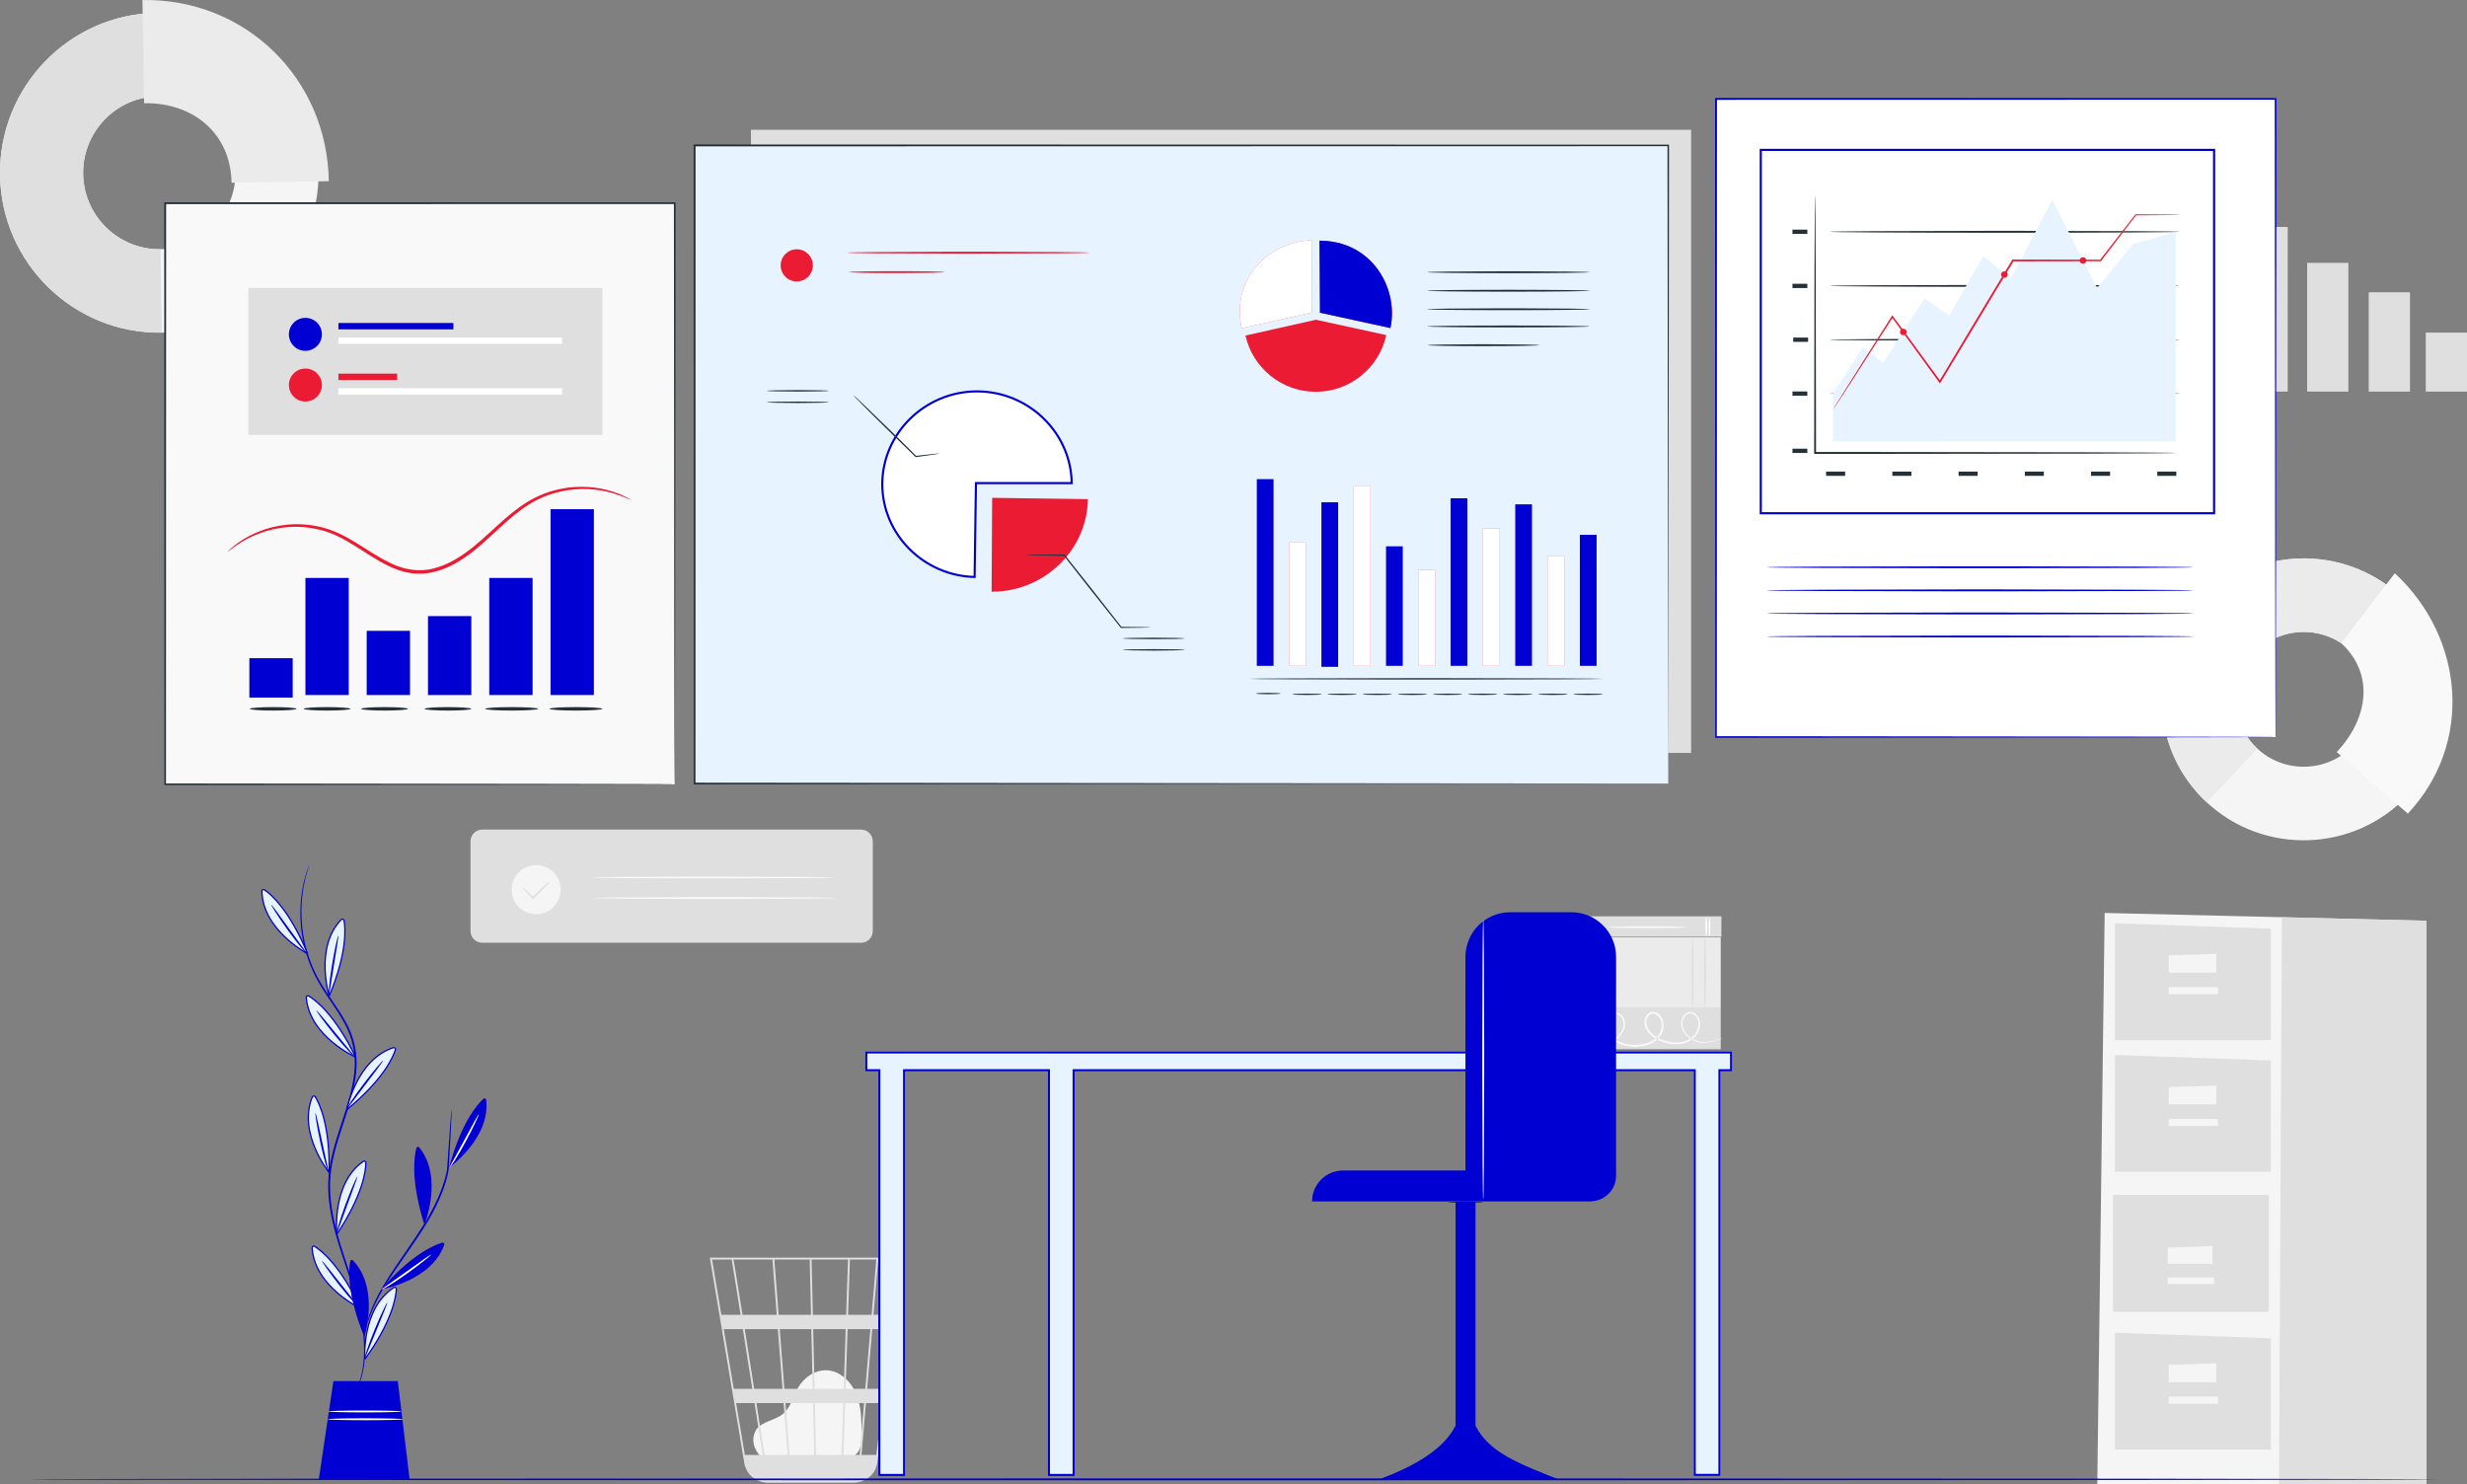 <?xml version="1.0" encoding="UTF-8"?><svg version="1.1" width="580px" height="349px" viewBox="0 0 580.0 349.0" xmlns="http://www.w3.org/2000/svg" xmlns:xlink="http://www.w3.org/1999/xlink"><rect x="0" y="0" width="580.0" height="349.0" fill="#808080" stroke="none"/><defs><clipPath id="i0"><path d="M1920,0 L1920,7931 L0,7931 L0,0 L1920,0 Z"></path></clipPath><clipPath id="i1"><path d="M36.003,0 L36.003,4.806 L0,4.806 L0,0 L36.003,0 Z"></path></clipPath><clipPath id="i2"><path d="M0.428,0 C0.553,0 0.655,1.009 0.655,2.252 C0.655,3.495 0.553,4.504 0.428,4.504 C0.303,4.504 0.201,3.495 0.201,2.252 C0.201,1.009 0.303,0 0.428,0 Z"></path></clipPath><clipPath id="i3"><path d="M0.429,0 C0.554,0 0.655,1.009 0.655,2.252 C0.655,3.495 0.554,4.504 0.429,4.504 C0.304,4.504 0.202,3.495 0.202,2.252 C0.202,1.009 0.304,0 0.429,0 Z"></path></clipPath><clipPath id="i4"><path d="M0.428,0 C0.553,0 0.655,1.009 0.655,2.252 C0.655,3.495 0.553,4.504 0.428,4.504 C0.303,4.504 0.202,3.495 0.202,2.252 C0.202,1.009 0.303,0 0.428,0 Z"></path></clipPath><clipPath id="i5"><path d="M0.428,0 C0.553,0 0.655,1.009 0.655,2.252 C0.655,3.495 0.553,4.504 0.428,4.504 C0.303,4.504 0.202,3.495 0.202,2.252 C0.202,1.009 0.303,0 0.428,0 Z"></path></clipPath><clipPath id="i6"><path d="M18.42,0.428 C18.42,0.547 14.647,0.646 9.868,0.654 L8.552,0.654 C3.772,0.646 0,0.547 0,0.428 C0,0.308 3.772,0.21 8.552,0.202 L9.868,0.202 C14.647,0.21 18.42,0.308 18.42,0.428 Z"></path></clipPath><clipPath id="i7"><path d="M580,0 L580,349 L0,349 L0,0 L580,0 Z"></path></clipPath><clipPath id="i8"><path d="M36.003,0 L36.003,9.612 L0,9.612 L0,0 L36.003,0 Z"></path></clipPath><clipPath id="i9"><path d="M10.687,6.618 L10.774,6.691 L10.942,6.82 L10.894,6.857 C9.483,7.852 7.902,8.297 6.511,8.346 C4.918,8.401 3.578,7.963 2.599,7.457 C1.611,6.945 0.963,6.362 0.56,5.946 C0.36,5.734 0.215,5.567 0.128,5.447 C0.037,5.328 -0.005,5.265 0,5.26 C0.047,5.198 0.721,6.31 2.677,7.3 C3.648,7.771 4.96,8.171 6.499,8.092 C7.755,8.029 9.165,7.632 10.441,6.79 L10.687,6.618 Z M20.894,5.955 L20.979,5.866 C21.803,4.941 22.223,3.606 21.953,2.374 C21.79,1.701 21.404,1.071 20.831,0.717 C20.269,0.344 19.534,0.356 19.075,0.823 C18.61,1.272 18.385,1.968 18.447,2.625 C18.487,3.293 18.766,3.93 19.172,4.463 C19.585,5 20.097,5.446 20.663,5.812 L20.894,5.955 Z M11.296,6.551 L11.454,6.659 C11.884,6.941 12.359,7.168 12.86,7.333 C14.111,7.755 15.502,7.857 16.874,7.715 C18.145,7.575 19.449,7.18 20.46,6.357 L20.564,6.265 L20.684,6.34 C20.772,6.391 20.86,6.441 20.95,6.489 L20.978,6.504 C19.837,7.541 18.345,8.002 16.922,8.156 C15.489,8.299 14.048,8.192 12.72,7.742 C12.103,7.537 11.514,7.238 10.993,6.859 L10.942,6.82 L11.174,6.65 L11.296,6.551 Z M11.034,6.355 L11.239,6.186 C11.958,5.56 12.635,4.761 12.928,3.775 C13.221,2.823 13.031,1.589 12.179,0.935 C11.762,0.621 11.19,0.474 10.665,0.579 C10.131,0.668 9.707,1.073 9.488,1.599 C9.033,2.667 9.233,3.99 9.881,5.045 C10.136,5.476 10.463,5.862 10.844,6.197 L11.034,6.355 Z M28.919,6.163 L28.95,6.141 C29.153,5.985 29.341,5.813 29.511,5.624 C30.324,4.772 30.793,3.618 30.672,2.529 C30.584,1.472 29.777,0.441 28.804,0.376 C28.325,0.343 27.865,0.579 27.554,0.938 C27.238,1.295 27.039,1.747 26.958,2.2 C26.8,3.129 27.08,4.043 27.539,4.76 C27.903,5.318 28.365,5.777 28.864,6.126 L28.919,6.163 Z M11.034,6.355 L10.978,6.401 C10.89,6.471 10.801,6.538 10.712,6.603 L10.687,6.618 L10.563,6.514 C10.151,6.15 9.797,5.729 9.523,5.259 C8.827,4.113 8.598,2.659 9.123,1.441 C9.369,0.837 9.926,0.301 10.592,0.198 C11.24,0.077 11.905,0.257 12.405,0.636 C13.421,1.442 13.591,2.823 13.263,3.875 C12.929,4.956 12.202,5.785 11.448,6.429 L11.296,6.551 L11.243,6.514 C11.173,6.464 11.105,6.413 11.039,6.36 L11.034,6.355 Z M21.301,6.18 L21.159,6.106 C21.074,6.06 20.991,6.013 20.908,5.964 L20.894,5.955 L20.83,6.024 L20.672,6.174 L20.564,6.265 L20.424,6.18 C19.825,5.794 19.274,5.317 18.818,4.73 C18.371,4.148 18.048,3.423 18,2.655 C17.934,1.89 18.178,1.066 18.767,0.496 C19.059,0.212 19.469,0.02 19.893,0.002 C20.318,-0.018 20.728,0.12 21.07,0.333 C21.765,0.764 22.208,1.501 22.395,2.272 C22.684,3.619 22.269,5.015 21.429,6.032 L21.301,6.18 Z M29.067,6.556 L29.035,6.581 C28.261,7.133 27.314,7.476 26.343,7.585 C25.011,7.743 23.634,7.533 22.327,7.087 C21.954,6.958 21.582,6.807 21.219,6.628 L20.978,6.504 L21.134,6.357 C21.186,6.305 21.236,6.253 21.285,6.198 L21.301,6.18 L21.414,6.239 C21.758,6.41 22.112,6.556 22.467,6.679 C23.725,7.112 25.043,7.315 26.294,7.172 C27.098,7.083 27.868,6.833 28.528,6.431 L28.692,6.324 L28.491,6.18 C28.046,5.843 27.635,5.421 27.296,4.916 C26.799,4.161 26.479,3.174 26.642,2.148 C26.728,1.637 26.941,1.132 27.303,0.716 C27.655,0.299 28.22,-0.009 28.822,0.027 C29.425,0.054 29.97,0.4 30.348,0.849 C30.729,1.301 30.99,1.878 31.044,2.488 C31.186,3.708 30.673,4.972 29.803,5.896 C29.689,6.023 29.568,6.144 29.439,6.259 L29.283,6.389 L29.299,6.399 C30.644,7.14 32.055,7.134 33.115,7.006 C34.195,6.867 35.005,6.589 35.547,6.4 C36.088,6.202 36.367,6.081 36.375,6.098 C36.378,6.105 36.312,6.143 36.179,6.21 C36.048,6.278 35.847,6.371 35.579,6.484 C35.044,6.703 34.236,7.012 33.139,7.182 C32.06,7.335 30.612,7.379 29.178,6.62 L29.067,6.556 Z M28.919,6.163 L28.744,6.292 L28.692,6.324 L28.716,6.341 C28.791,6.392 28.868,6.441 28.945,6.487 L29.067,6.556 L29.242,6.425 L29.283,6.389 L29.08,6.269 L28.919,6.163 Z"></path></clipPath><clipPath id="i10"><path d="M32.787,0 L32.787,16.677 L0,16.677 L0,0 L32.787,0 Z"></path></clipPath><clipPath id="i11"><path d="M0.428,0 C0.553,0 0.655,3.614 0.655,8.072 C0.655,12.531 0.553,16.143 0.428,16.143 C0.309,16.143 0.211,12.859 0.202,8.688 L0.202,7.455 C0.211,3.286 0.309,0 0.428,0 Z"></path></clipPath><clipPath id="i12"><path d="M0.428,0 C0.553,0 0.655,3.568 0.655,7.969 C0.655,12.37 0.553,15.937 0.428,15.937 C0.309,15.937 0.211,12.701 0.202,8.592 L0.202,7.346 C0.211,3.236 0.309,0 0.428,0 Z"></path></clipPath><clipPath id="i13"><path d="M0.428,0 C0.553,0 0.655,3.757 0.655,8.392 C0.655,13.027 0.553,16.783 0.428,16.783 C0.309,16.783 0.211,13.361 0.202,9.018 L0.202,7.765 C0.211,3.423 0.309,0 0.428,0 Z"></path></clipPath><clipPath id="i14"><path d="M0.428,0 C0.55,0 0.65,3.492 0.654,7.862 L0.655,8.175 C0.655,12.691 0.553,16.35 0.428,16.35 C0.306,16.35 0.206,12.859 0.202,8.489 L0.202,8.175 C0.202,3.66 0.303,0 0.428,0 Z"></path></clipPath><clipPath id="i15"><path d="M221.038,0 L221.038,146.516 L0,146.516 L0,0 L221.038,0 Z"></path></clipPath><clipPath id="i16"><path d="M74.902,36.996 C75.233,57.726 58.704,74.861 38.055,75.195 C17.406,75.528 0.337,58.933 0.005,38.203 C-0.326,17.475 16.203,0.339 36.852,0.005 C57.5,-0.327 74.57,16.266 74.902,36.996 Z M37.166,19.625 C27.293,19.784 19.39,27.977 19.548,37.889 C19.707,47.8 27.868,55.735 37.741,55.576 C47.614,55.416 55.518,47.222 55.359,37.311 C55.2,27.4 47.039,19.466 37.166,19.625 Z"></path></clipPath><clipPath id="i17"><path d="M36.851,0 L37.165,19.619 C27.292,19.778 19.389,27.971 19.547,37.883 C19.706,47.794 27.868,55.728 37.741,55.569 L38.055,75.189 C17.406,75.522 0.336,58.928 0.005,38.199 C-0.326,17.469 16.202,0.333 36.851,0 Z"></path></clipPath><clipPath id="i18"><path d="M43.817,42.604 L20.953,42.972 C20.768,31.376 11.938,24.075 0.388,24.262 L0,0.006 C24.158,-0.383 43.429,18.352 43.817,42.604 Z"></path></clipPath><clipPath id="i19"><path d="M17.277,0.006 C20.411,0.148 23.024,2.707 24.21,5.623 C25.395,8.539 25.436,11.777 25.461,14.927 C25.473,16.668 25.396,18.632 24.117,19.807 C22.937,20.892 21.161,20.905 19.563,20.856 C13.854,20.68 8.145,20.505 2.436,20.33 L2.062,20.589 C1.099,19.764 -1.047,17.151 0.608,14.111 C1.215,12.996 2.504,12.444 3.671,11.954 C4.839,11.463 6.065,11.036 7.03,10.215 C8.851,8.666 9.354,6.095 10.563,4.029 C11.95,1.658 14.54,-0.118 17.277,0.006 Z"></path></clipPath><clipPath id="i20"><path d="M45.039,0 L45.009,0.251 L43.46,13.442 L43.481,13.442 L43.305,14.767 L39.393,48.076 C39.105,50.533 37.208,52.434 34.837,52.8 C34.481,52.871 34.112,52.91 33.734,52.91 L13.659,52.91 L13.44,52.945 L13.433,52.898 C13.121,52.886 12.813,52.855 12.517,52.793 C12.471,52.785 12.426,52.775 12.382,52.763 L12.116,52.69 C12.063,52.675 12.009,52.663 11.958,52.646 C9.996,52.081 8.468,50.455 8.112,48.343 L0,0 L45.039,0 Z M40.573,34.202 L36.703,34.202 L35.661,46.39 L39.142,46.39 L40.573,34.202 Z M36.254,34.202 L31.808,34.202 L31.403,46.39 L35.212,46.39 L36.254,34.202 Z M10.503,34.202 L6.193,34.202 L8.238,46.39 L12.414,46.39 C11.818,42.578 11.166,38.418 10.503,34.202 Z M17.342,34.202 L10.955,34.202 C11.681,38.822 12.352,43.099 12.867,46.39 L18.289,46.39 L17.342,34.202 Z M24.258,34.202 L17.789,34.202 L18.737,46.39 L24.538,46.39 L24.258,34.202 Z M31.361,34.202 L24.705,34.202 L24.986,46.39 L30.956,46.39 L31.361,34.202 Z M7.762,16.806 L3.274,16.806 L5.628,30.836 L9.974,30.836 C9.209,25.968 8.448,21.142 7.762,16.806 Z M15.989,16.806 L8.215,16.806 C8.706,19.909 9.228,23.22 9.75,26.532 C9.977,27.972 10.203,29.413 10.427,30.836 L17.08,30.836 L15.989,16.806 Z M31.939,16.806 L24.303,16.806 L24.627,30.836 L31.472,30.836 L31.939,16.806 Z M23.856,16.806 L16.436,16.806 L17.528,30.836 L24.18,30.836 L23.856,16.806 Z M42.616,16.806 L38.19,16.806 L36.991,30.836 L40.968,30.836 L42.616,16.806 Z M37.742,16.806 L32.386,16.806 L31.92,30.836 L36.542,30.836 L37.742,16.806 Z M44.536,0.448 L39.589,0.448 L38.478,13.442 L43.01,13.442 L44.536,0.448 Z M5.127,0.448 L0.527,0.448 L2.708,13.442 L7.229,13.442 C6.128,6.501 5.306,1.388 5.127,0.448 Z M39.14,0.448 L32.93,0.448 L32.499,13.442 L38.029,13.442 L39.14,0.448 Z M14.717,0.448 L5.553,0.448 C5.729,1.192 6.045,3.167 6.884,8.421 C7.127,9.949 7.397,11.648 7.683,13.442 L15.727,13.442 L14.717,0.448 Z M23.479,0.448 L15.165,0.448 L16.175,13.442 L23.779,13.442 L23.479,0.448 Z M32.482,0.448 L23.926,0.448 L24.226,13.442 L32.051,13.442 L32.482,0.448 Z"></path></clipPath><clipPath id="i21"><path d="M9.697,0 L9.697,38.714 L0,38.714 L0,0 L9.697,0 Z"></path></clipPath><clipPath id="i22"><path d="M9.697,0 L9.697,30.269 L0,30.269 L0,0 L9.697,0 Z"></path></clipPath><clipPath id="i23"><path d="M9.698,0 L9.698,23.354 L0,23.354 L0,0 L9.698,0 Z"></path></clipPath><clipPath id="i24"><path d="M9.697,0 L9.697,13.869 L0,13.869 L0,0 L9.697,0 Z"></path></clipPath><clipPath id="i25"><path d="M8.971,10.507 C21.535,-2.853 42.7,-3.569 56.149,8.911 C69.6,21.392 70.321,42.413 57.757,55.773 C45.192,69.134 24.028,69.849 10.579,57.369 C-2.872,44.889 -3.593,23.867 8.971,10.507 Z M44.259,21.556 C37.828,15.588 27.708,15.931 21.701,22.318 C15.693,28.706 16.038,38.758 22.469,44.725 C28.9,50.692 39.019,50.35 45.027,43.962 C51.035,37.574 50.69,27.523 44.259,21.556 Z"></path></clipPath><clipPath id="i26"><path d="M56.15,8.911 L44.259,21.556 C37.828,15.588 27.709,15.931 21.701,22.318 C15.694,28.706 16.039,38.757 22.47,44.725 L10.578,57.368 C-2.872,44.888 -3.593,23.868 8.972,10.507 C21.536,-2.853 42.701,-3.568 56.15,8.911 Z"></path></clipPath><clipPath id="i27"><path d="M13.657,0 C30.134,15.289 32.106,40.142 16.715,56.507 L0,42.039 C7.36,34.213 8.958,23.765 1.08,16.455 L13.657,0 Z"></path></clipPath><clipPath id="i28"><path d="M91.815,0 C93.342,0 94.58,1.237 94.58,2.765 L94.58,23.857 C94.58,25.384 93.342,26.621 91.815,26.621 L2.767,26.621 C1.239,26.621 0,25.384 0,23.857 L0,2.765 C0,1.237 1.239,0 2.767,0 L91.815,0 Z"></path></clipPath><clipPath id="i29"><path d="M9.368,1.272 C11.851,3.271 12.25,6.912 10.259,9.405 C8.269,11.898 4.64,12.298 2.158,10.3 C-0.325,8.301 -0.724,4.659 1.268,2.166 C3.258,-0.326 6.886,-0.727 9.368,1.272 Z"></path></clipPath><clipPath id="i30"><path d="M2.469,3.627 L2.318,3.777 C2.563,3.535 2.813,3.287 3.072,3.031 C4.869,1.271 6.396,-0.084 6.483,0.004 C6.569,0.092 5.181,1.591 3.384,3.35 C3.123,3.603 2.869,3.848 2.622,4.087 L2.466,4.238 L2.317,4.085 C0.917,2.646 -0.071,1.53 0.004,1.455 C0.075,1.384 1.103,2.297 2.454,3.613 L2.469,3.627 Z"></path></clipPath><clipPath id="i31"><path d="M29.328,0.205 L30.774,0.206 C30.934,0.206 31.093,0.206 31.252,0.206 L32.2,0.207 C46.037,0.222 56.704,0.314 56.704,0.427 C56.704,0.542 45.794,0.636 31.727,0.649 L30.774,0.65 C30.615,0.65 30.455,0.65 30.294,0.65 L26.412,0.65 C26.252,0.65 26.092,0.65 25.932,0.65 L24.979,0.649 C10.909,0.636 0,0.542 0,0.427 C0,0.314 10.665,0.222 24.506,0.207 L25.454,0.206 C25.613,0.206 25.772,0.206 25.932,0.206 L27.379,0.205 C27.54,0.205 27.702,0.205 27.865,0.205 L28.353,0.205 C28.68,0.205 29.004,0.205 29.328,0.205 Z"></path></clipPath><clipPath id="i32"><path d="M29.328,0.205 L30.774,0.206 C30.934,0.206 31.093,0.206 31.252,0.206 L32.2,0.207 C46.036,0.222 56.703,0.315 56.703,0.428 C56.703,0.543 45.793,0.636 31.727,0.649 L30.774,0.65 C30.614,0.65 30.455,0.65 30.294,0.65 L26.412,0.65 C26.251,0.65 26.091,0.65 25.932,0.65 L24.979,0.649 C10.908,0.636 0,0.543 0,0.428 C0,0.315 10.665,0.222 24.505,0.207 L25.454,0.206 C25.613,0.206 25.772,0.206 25.932,0.206 L27.378,0.205 C27.54,0.205 27.702,0.205 27.865,0.205 L28.353,0.205 C28.68,0.205 29.004,0.205 29.328,0.205 Z"></path></clipPath><clipPath id="i33"><path d="M1.731,0 L77.349,1.832 L77.349,134.344 L0,134.344 L1.731,0 Z"></path></clipPath><clipPath id="i34"><path d="M0.684,0 L34.633,0.822 L34.633,133.334 L0,133.334 L0.684,0 Z"></path></clipPath><clipPath id="i35"><path d="M0,0 L36.639,1.299 L36.639,27.478 L0,27.478 L0,0 Z"></path></clipPath><clipPath id="i36"><path d="M11.21,0 L11.21,4.427 L0,4.427 L0,0.369 L11.21,0 Z"></path></clipPath><clipPath id="i37"><path d="M11.577,0 L11.577,1.66 L0,1.66 L0,0 L11.577,0 Z"></path></clipPath><clipPath id="i38"><path d="M0,0 L36.639,1.299 L36.639,27.478 L0,27.478 L0,0 Z"></path></clipPath><clipPath id="i39"><path d="M11.21,0 L11.21,4.427 L0,4.427 L0,0.369 L11.21,0 Z"></path></clipPath><clipPath id="i40"><path d="M11.21,0 L11.21,4.427 L0,4.427 L0,0.369 L11.21,0 Z"></path></clipPath><clipPath id="i41"><path d="M11.577,0 L11.577,1.66 L0,1.66 L0,0 L11.577,0 Z"></path></clipPath><clipPath id="i42"><path d="M36.638,0 L36.638,27.478 L0,27.478 L0,0 L36.638,0 Z"></path></clipPath><clipPath id="i43"><path d="M10.537,0 L10.537,4.161 L0,4.161 L0,0.346 L10.537,0 Z"></path></clipPath><clipPath id="i44"><path d="M10.883,0 L10.883,1.56 L0,1.56 L0,0 L10.883,0 Z"></path></clipPath><clipPath id="i45"><path d="M292.601,0.205 L306.48,0.206 C308.012,0.206 309.54,0.206 311.065,0.206 L320.172,0.207 C459.138,0.221 566.478,0.315 566.478,0.428 C566.478,0.545 452.023,0.641 306.48,0.65 L260.019,0.65 C114.431,0.641 0,0.545 0,0.428 C0,0.315 107.318,0.221 246.322,0.207 L255.431,0.206 C256.957,0.206 258.486,0.206 260.019,0.206 L273.902,0.205 C275.454,0.205 277.01,0.205 278.568,0.205 L283.253,0.205 C286.381,0.205 289.497,0.205 292.601,0.205 Z"></path></clipPath><clipPath id="i46"><path d="M228.91,0 L228.91,150.04 L0,150.04 L0,0 L228.91,0 Z"></path></clipPath><clipPath id="i47"><path d="M228.956,0.399 L229.134,0.4 C226.621,0.4 224.081,0.401 221.515,0.401 L217.647,0.402 C216.999,0.402 216.349,0.402 215.698,0.402 L211.771,0.403 C209.798,0.403 207.811,0.404 205.809,0.404 L201.787,0.405 C199.767,0.405 197.733,0.406 195.686,0.406 L191.572,0.407 C189.507,0.407 187.428,0.408 185.336,0.408 L181.134,0.409 C177.618,0.41 174.065,0.41 170.478,0.411 L166.157,0.412 C162.543,0.413 158.894,0.413 155.212,0.414 L150.778,0.415 C145.587,0.416 140.332,0.417 135.016,0.418 L130.446,0.419 C118.982,0.421 107.247,0.424 95.273,0.426 L90.471,0.427 C62.385,0.433 33.028,0.438 2.832,0.444 L0.446,0.444 L0.446,3.13 L0.445,8.93 C0.445,11.825 0.444,14.712 0.444,17.59 L0.443,23.335 C0.443,24.291 0.443,25.246 0.443,26.199 L0.442,31.91 C0.442,32.859 0.442,33.808 0.442,34.756 L0.441,40.43 C0.441,41.373 0.441,42.316 0.441,43.257 L0.44,48.893 C0.44,49.83 0.44,50.766 0.44,51.701 L0.439,57.298 C0.439,58.228 0.439,59.158 0.439,60.086 L0.438,65.642 C0.438,66.565 0.438,67.488 0.438,68.409 L0.437,73.922 C0.437,74.839 0.437,75.754 0.437,76.668 L0.436,84.861 C0.436,85.768 0.436,86.673 0.436,87.577 L0.435,92.985 C0.435,93.884 0.435,94.782 0.435,95.678 L0.434,101.039 C0.434,101.93 0.434,102.82 0.434,103.708 L0.433,109.02 C0.433,109.903 0.433,110.784 0.433,111.664 L0.432,116.926 C0.432,117.8 0.432,118.673 0.432,119.544 L0.431,127.347 C0.431,128.209 0.431,129.07 0.431,129.93 L0.43,135.068 C0.43,135.922 0.43,136.774 0.43,137.624 L0.429,142.708 C0.429,143.552 0.429,144.394 0.429,145.235 L0.428,150.057 L4.251,150.061 C128.721,150.173 216.185,150.251 227.836,150.261 L228.725,150.262 L228.916,150.263 L228.482,150.263 C228.392,150.263 228.293,150.263 228.186,150.263 L227.434,150.264 C214.159,150.276 125.484,150.355 0.223,150.467 L0.019,150.467 L0.018,145.235 C0.018,144.394 0.018,143.552 0.018,142.708 L0.017,137.624 C0.017,136.774 0.017,135.922 0.017,135.068 L0.016,129.93 C0.016,129.07 0.016,128.209 0.016,127.347 L0.015,122.154 C0.015,121.285 0.015,120.416 0.015,119.544 L0.014,114.299 C0.014,113.422 0.014,112.544 0.014,111.664 L0.013,106.368 C0.013,105.483 0.013,104.596 0.013,103.708 L0.012,98.363 C0.012,97.469 0.012,96.574 0.012,95.678 L0.011,90.285 C0.011,89.384 0.011,88.481 0.011,87.577 L0.01,82.138 C0.01,81.228 0.01,80.318 0.01,79.407 L0.009,73.922 C0.009,73.006 0.009,72.088 0.009,71.169 L0.008,65.642 C0.008,64.718 0.008,63.793 0.008,62.867 L0.007,57.298 C0.007,56.367 0.007,55.436 0.007,54.503 L0.006,48.893 C0.006,47.956 0.006,47.018 0.006,46.078 L0.005,40.43 C0.005,39.486 0.005,38.541 0.005,37.596 L0.004,31.91 C0.004,29.061 0.003,26.202 0.003,23.335 L0.002,17.59 C0.002,16.631 0.002,15.67 0.002,14.709 L0.001,8.93 C0.001,7.966 0.001,7 0.001,6.033 L0,0 L0.241,0 C20.98,0.004 41.33,0.008 61.152,0.012 L66.096,0.013 C80.074,0.016 93.78,0.018 107.166,0.021 L111.877,0.022 C118.923,0.023 125.878,0.025 132.735,0.026 L137.291,0.027 C142.589,0.028 147.826,0.029 152.999,0.03 L157.417,0.031 C161.086,0.032 164.721,0.032 168.322,0.033 L172.626,0.034 C176.199,0.035 179.737,0.035 183.239,0.036 L187.423,0.037 C189.507,0.037 191.577,0.038 193.634,0.038 L197.729,0.039 C201.126,0.04 204.486,0.04 207.806,0.041 L211.771,0.042 C213.744,0.042 215.703,0.043 217.647,0.043 L221.515,0.044 C222.157,0.044 222.797,0.044 223.435,0.044 L227.244,0.045 C227.876,0.045 228.506,0.045 229.134,0.045 L229.311,0.045 L229.311,0.222 C229.213,83.498 229.148,138.265 229.136,148.536 L229.135,149.149 C229.135,149.24 229.135,149.326 229.135,149.406 L229.134,150.109 L229.133,150.157 L229.133,149.631 C229.133,149.562 229.133,149.487 229.133,149.406 L229.132,148.858 C229.121,139.567 229.057,85.604 228.96,2.957 L228.956,0.399 Z"></path></clipPath><clipPath id="i48"><path d="M0.132,0 L22.647,0.31 C22.475,12.3 12.365,22.072 0.132,22.072 L0,22.072 L0.132,0 Z"></path></clipPath><clipPath id="i49"><path d="M9.206,0 L9.251,0.057 C11.001,2.264 13.068,4.87 15.277,7.656 C17.925,11.035 20.364,14.149 22.305,16.626 L22.603,17.006 L22.978,17.011 C24.86,17.033 26.416,17.051 27.569,17.064 C28.133,17.079 28.59,17.091 28.946,17.1 C29.261,17.112 29.427,17.125 29.427,17.138 C29.427,17.152 29.261,17.165 28.946,17.177 C28.59,17.186 28.132,17.198 27.569,17.213 C26.327,17.227 24.618,17.247 22.538,17.271 L22.475,17.272 L22.434,17.221 C20.425,14.692 17.833,11.429 15.006,7.869 C12.98,5.287 11.074,2.859 9.426,0.758 L9.063,0.295 L8.632,0.291 C6.143,0.269 4.051,0.249 2.508,0.234 C1.743,0.217 1.126,0.204 0.655,0.193 C0.228,0.179 0,0.164 0,0.148 C0,0.133 0.228,0.117 0.655,0.103 C1.126,0.093 1.743,0.079 2.508,0.062 C4.154,0.047 6.424,0.026 9.135,0.001 L9.206,0 Z"></path></clipPath><clipPath id="i50"><path d="M14.57,0.427 C14.57,0.52 11.473,0.596 7.593,0.6 L7.285,0.6 C3.262,0.6 0,0.522 0,0.427 C0,0.335 3.096,0.259 6.977,0.256 L7.285,0.255 C11.308,0.255 14.57,0.332 14.57,0.427 Z"></path></clipPath><clipPath id="i51"><path d="M14.57,0.427 C14.57,0.521 11.473,0.596 7.593,0.6 L7.285,0.6 C3.262,0.6 0,0.523 0,0.427 C0,0.335 3.096,0.259 6.977,0.256 L7.285,0.255 C11.308,0.255 14.57,0.332 14.57,0.427 Z"></path></clipPath><clipPath id="i52"><path d="M22.517,0 C34.87,0 45.035,9.964 45.035,22.072 L22.517,22.072 L22.201,44.142 C9.969,43.974 0,34.064 0,22.072 C0,9.964 10.164,0 22.517,0 Z"></path></clipPath><clipPath id="i53"><path d="M14.808,14.317 L14.74,14.325 C16.383,14.144 17.763,13.992 18.8,13.878 C19.248,13.838 19.621,13.804 19.929,13.776 C20.19,13.757 20.329,13.753 20.331,13.768 C20.333,13.782 20.197,13.814 19.939,13.86 C19.634,13.909 19.264,13.967 18.819,14.038 C17.786,14.184 16.412,14.376 14.775,14.606 L14.708,14.615 L14.659,14.566 C13.119,13.07 11.264,11.267 9.263,9.322 C7.392,7.487 5.655,5.77 4.204,4.323 L3.555,3.675 C3.241,3.361 2.943,3.062 2.664,2.781 C1.864,1.966 1.2,1.29 0.691,0.771 C0.23,0.291 -0.016,0.017 0.001,0.001 C0.012,-0.011 0.139,0.093 0.368,0.296 L0.558,0.467 C0.628,0.531 0.704,0.6 0.785,0.675 C1.314,1.174 2.004,1.824 2.834,2.607 C4.555,4.249 6.914,6.535 9.505,9.075 C11.324,10.874 13.022,12.552 14.468,13.981 L14.808,14.317 Z"></path></clipPath><clipPath id="i54"><path d="M14.57,0.427 C14.57,0.52 11.473,0.596 7.593,0.6 L7.285,0.6 C3.261,0.6 0,0.522 0,0.427 C0,0.335 3.096,0.259 6.977,0.256 L7.285,0.255 C11.308,0.255 14.57,0.332 14.57,0.427 Z"></path></clipPath><clipPath id="i55"><path d="M16.886,0 L16.975,13.716 L16.975,16.939 L0.438,20.657 L0.427,20.61 C0.28,19.933 0.178,19.269 0.107,18.617 C-0.543,12.643 1.84,7.699 5.563,4.412 C8.723,1.621 12.845,0.024 16.886,0 Z"></path></clipPath><clipPath id="i56"><path d="M0.021,0.001 L0.041,0.002 C0.059,0.002 0.074,0.003 0.089,0.003 C0.426,0.004 0.758,0.014 1.085,0.032 C1.198,0.038 1.308,0.049 1.419,0.057 C1.594,0.069 1.769,0.086 1.942,0.103 C8.426,0.753 12.979,4.617 15.291,9.441 C16.43,11.819 17.027,14.426 17.04,16.996 C17.047,18.2 16.926,19.394 16.673,20.553 L16.653,20.548 L0.11,16.942 L0.089,13.718 L0,0.003 C0.014,0 0.027,0.002 0.041,0.002 Z"></path></clipPath><clipPath id="i57"><path d="M16.558,0 L33.101,3.607 C31.446,11.23 24.661,16.941 16.537,16.941 C8.454,16.941 1.696,11.285 0,3.719 L16.558,0 Z"></path></clipPath><clipPath id="i58"><path d="M19.972,0.205 L20.836,0.206 C30.567,0.216 38.194,0.311 38.194,0.427 C38.194,0.545 30.341,0.642 20.405,0.65 L17.79,0.65 C7.852,0.642 0,0.545 0,0.427 C0,0.311 7.626,0.216 17.359,0.206 L18.223,0.205 C18.368,0.205 18.514,0.205 18.659,0.205 L19.098,0.205 C19.391,0.205 19.682,0.205 19.972,0.205 Z"></path></clipPath><clipPath id="i59"><path d="M38.194,0.428 C38.194,0.548 30.111,0.645 19.972,0.65 L18.223,0.65 C8.081,0.645 0,0.548 0,0.428 C0,0.31 7.852,0.214 17.79,0.206 L20.405,0.206 C30.341,0.214 38.194,0.31 38.194,0.428 Z"></path></clipPath><clipPath id="i60"><path d="M19.972,0.205 L20.836,0.206 C30.567,0.216 38.194,0.311 38.194,0.427 C38.194,0.545 30.341,0.642 20.405,0.65 L17.79,0.65 C7.852,0.642 0,0.545 0,0.427 C0,0.311 7.626,0.216 17.359,0.206 L18.223,0.205 C18.368,0.205 18.514,0.205 18.659,0.205 L19.098,0.205 C19.391,0.205 19.682,0.205 19.972,0.205 Z"></path></clipPath><clipPath id="i61"><path d="M13.117,0.205 L13.497,0.205 L14.249,0.206 C20.962,0.215 26.232,0.311 26.232,0.427 C26.232,0.546 20.765,0.644 13.875,0.65 L12.36,0.65 C5.467,0.644 0,0.546 0,0.427 C0,0.311 5.27,0.215 11.985,0.206 L12.737,0.205 C12.864,0.205 12.99,0.205 13.117,0.205 Z"></path></clipPath><clipPath id="i62"><path d="M3.934,0 L3.934,43.904 L0,43.904 L0,0 L3.934,0 Z"></path></clipPath><clipPath id="i63"><path d="M3.935,0 L3.935,28.992 L0,28.992 L0,0 L3.935,0 Z"></path></clipPath><clipPath id="i64"><path d="M3.934,0 L3.934,38.67 L0,38.67 L0,0 L3.934,0 Z"></path></clipPath><clipPath id="i65"><path d="M3.935,0 L3.935,42.208 L0,42.208 L0,0 L3.935,0 Z"></path></clipPath><clipPath id="i66"><path d="M3.934,0 L3.934,28.1 L0,28.1 L0,0 L3.934,0 Z"></path></clipPath><clipPath id="i67"><path d="M3.935,0 L3.935,22.589 L0,22.589 L0,0 L3.935,0 Z"></path></clipPath><clipPath id="i68"><path d="M3.934,0 L3.934,39.397 L0,39.397 L0,0 L3.934,0 Z"></path></clipPath><clipPath id="i69"><path d="M3.935,0 L3.935,32.294 L0,32.294 L0,0 L3.935,0 Z"></path></clipPath><clipPath id="i70"><path d="M3.935,0 L3.935,37.971 L0,37.971 L0,0 L3.935,0 Z"></path></clipPath><clipPath id="i71"><path d="M3.935,0 L3.935,25.868 L0,25.868 L0,0 L3.935,0 Z"></path></clipPath><clipPath id="i72"><path d="M3.934,0 L3.934,30.791 L0,30.791 L0,0 L3.934,0 Z"></path></clipPath><clipPath id="i73"><path d="M46.442,0.267 L47.776,0.268 C67.899,0.279 83.353,0.347 83.353,0.428 C83.353,0.507 68.571,0.573 49.095,0.587 L47.776,0.588 C47.554,0.588 47.333,0.588 47.11,0.588 L45.77,0.589 C45.546,0.589 45.321,0.589 45.096,0.589 L38.259,0.589 C38.034,0.589 37.809,0.589 37.584,0.589 L36.244,0.588 C36.022,0.588 35.8,0.588 35.579,0.588 L34.258,0.587 C14.778,0.573 0,0.507 0,0.428 C0,0.347 15.45,0.279 35.579,0.268 L36.913,0.267 C37.136,0.267 37.36,0.267 37.584,0.267 L45.77,0.267 C45.995,0.267 46.219,0.267 46.442,0.267 Z"></path></clipPath><clipPath id="i74"><path d="M5.838,0.428 C5.838,0.517 4.531,0.589 2.919,0.589 C1.307,0.589 0,0.517 0,0.428 C0,0.343 1.196,0.273 2.711,0.267 L2.919,0.267 C4.531,0.267 5.838,0.339 5.838,0.428 Z"></path></clipPath><clipPath id="i75"><path d="M6.978,0.427 C6.978,0.516 5.416,0.589 3.489,0.589 C1.562,0.589 0,0.516 0,0.427 C0,0.342 1.439,0.272 3.26,0.267 L3.489,0.267 C5.416,0.267 6.978,0.338 6.978,0.427 Z"></path></clipPath><clipPath id="i76"><path d="M6.978,0.427 C6.978,0.516 5.415,0.589 3.489,0.589 C1.562,0.589 0,0.516 0,0.427 C0,0.342 1.439,0.272 3.259,0.267 L3.489,0.267 C5.415,0.267 6.978,0.338 6.978,0.427 Z"></path></clipPath><clipPath id="i77"><path d="M6.978,0.427 C6.978,0.516 5.416,0.589 3.489,0.589 C1.562,0.589 0,0.516 0,0.427 C0,0.342 1.439,0.272 3.26,0.267 L3.489,0.267 C5.416,0.267 6.978,0.338 6.978,0.427 Z"></path></clipPath><clipPath id="i78"><path d="M6.978,0.427 C6.978,0.516 5.415,0.589 3.489,0.589 C1.561,0.589 0,0.516 0,0.427 C0,0.342 1.439,0.272 3.259,0.267 L3.489,0.267 C5.415,0.267 6.978,0.338 6.978,0.427 Z"></path></clipPath><clipPath id="i79"><path d="M3.787,0 C5.878,0 7.573,1.694 7.573,3.784 C7.573,5.873 5.878,7.568 3.787,7.568 C1.695,7.568 0,5.873 0,3.784 C0,1.694 1.695,0 3.787,0 Z"></path></clipPath><clipPath id="i80"><path d="M29.497,0.205 L30.952,0.206 C31.112,0.206 31.272,0.206 31.432,0.206 L32.386,0.207 C46.303,0.222 57.031,0.315 57.031,0.428 C57.031,0.543 46.057,0.636 31.91,0.649 L30.952,0.65 C30.791,0.65 30.63,0.65 30.469,0.65 L26.564,0.65 C26.403,0.65 26.242,0.65 26.081,0.65 L25.123,0.649 C10.972,0.636 0,0.543 0,0.428 C0,0.315 10.727,0.222 24.647,0.207 L25.601,0.206 C25.761,0.206 25.921,0.206 26.081,0.206 L27.536,0.205 C27.699,0.205 27.862,0.205 28.026,0.205 L28.517,0.205 C28.845,0.205 29.172,0.205 29.497,0.205 Z"></path></clipPath><clipPath id="i81"><path d="M11.24,0.205 C14.344,0.205 17.153,0.231 19.187,0.271 C20.204,0.291 21.027,0.314 21.596,0.341 C22.164,0.368 22.479,0.397 22.479,0.428 C22.479,0.459 22.164,0.488 21.596,0.515 C21.027,0.541 20.204,0.566 19.187,0.586 C17.28,0.623 14.692,0.648 11.819,0.65 L11.24,0.651 C8.136,0.651 5.325,0.626 3.292,0.586 C2.274,0.566 1.451,0.541 0.883,0.515 C0.314,0.488 0,0.459 0,0.428 C0,0.397 0.314,0.368 0.883,0.341 C1.451,0.314 2.274,0.291 3.292,0.271 C5.325,0.231 8.136,0.205 11.24,0.205 Z"></path></clipPath><clipPath id="i82"><path d="M119.805,0 L119.805,136.634 L0,136.634 L0,0 L119.805,0 Z"></path></clipPath><clipPath id="i83"><path d="M119.831,0.419 L120.028,0.419 C117.636,0.42 115.218,0.42 112.775,0.421 L109.091,0.422 C106.005,0.423 102.881,0.423 99.72,0.424 L95.909,0.425 C91.443,0.426 86.907,0.427 82.305,0.428 L78.345,0.429 C73.706,0.43 69.004,0.431 64.243,0.432 L60.148,0.433 C55.355,0.434 50.504,0.435 45.602,0.436 L41.388,0.437 C33.639,0.439 25.767,0.44 17.791,0.442 L13.431,0.443 C9.789,0.444 6.127,0.445 2.446,0.445 L0.446,0.445 L0.446,2.349 C0.439,27.842 0.433,52.446 0.427,75.601 L0.426,79.446 C0.424,87.749 0.422,95.858 0.42,103.749 L0.419,107.375 C0.418,110.383 0.418,113.359 0.417,116.299 L0.416,119.812 C0.415,122.725 0.415,125.603 0.414,128.444 L0.413,131.836 C0.413,132.961 0.413,134.079 0.412,135.192 L0.411,136.668 L1.464,136.669 C36.953,136.709 66.435,136.742 87.119,136.766 C97.591,136.786 105.808,136.803 111.415,136.814 C114.216,136.824 116.363,136.831 117.819,136.836 C119.108,136.842 119.851,136.853 120,136.856 L120.028,136.856 C120.028,136.856 119.297,136.871 117.86,136.877 C116.412,136.882 114.277,136.89 111.492,136.899 C105.894,136.91 97.692,136.927 87.239,136.948 C66.284,136.972 36.315,137.004 0.223,137.045 L0.035,137.045 L0.035,136.856 C0.034,134.09 0.034,131.285 0.033,128.444 L0.032,125.017 C0.03,118.702 0.029,112.213 0.027,105.566 L0.026,101.924 C0.018,71.448 0.01,37.756 0.001,2.349 L0,0 L4.652,0.001 C14.203,0.003 23.626,0.005 32.887,0.007 L37.149,0.008 C42.108,0.009 47.019,0.01 51.876,0.011 L56.026,0.012 C59.472,0.013 62.891,0.013 66.28,0.014 L70.331,0.015 C73.695,0.016 77.028,0.016 80.329,0.017 L84.273,0.018 C87.547,0.019 90.787,0.019 93.991,0.02 L97.819,0.021 C99.725,0.021 101.617,0.022 103.496,0.022 L107.235,0.023 C109.095,0.023 110.942,0.024 112.775,0.024 L116.421,0.025 C117.025,0.025 117.628,0.025 118.229,0.025 L120.225,0.026 L120.225,0.222 C120.184,41.018 120.15,75.196 120.126,99.182 C120.104,111.151 120.086,120.576 120.074,127.016 C120.064,130.222 120.056,132.684 120.051,134.352 C120.046,135.175 120.042,135.801 120.039,136.229 C120.037,136.556 120.032,136.754 120.029,136.826 L120.028,136.837 L120.027,136.824 C120.025,136.747 120.02,136.539 120.017,136.207 C120.015,135.774 120.01,135.141 120.006,134.308 C120.001,132.632 119.992,130.156 119.983,126.934 C119.971,120.483 119.953,111.043 119.931,99.056 C119.907,75.358 119.873,41.699 119.833,1.534 L119.831,0.419 Z"></path></clipPath><clipPath id="i84"><path d="M91.057,1.317 C92.324,1.755 93.267,2.203 93.887,2.534 C94.506,2.869 94.823,3.057 94.81,3.082 C94.771,3.163 93.484,2.418 90.957,1.62 C88.452,0.843 84.586,0.092 79.91,0.8 C77.59,1.171 75.077,1.872 72.623,3.139 C70.151,4.378 67.797,6.212 65.458,8.289 C63.108,10.361 60.776,12.714 58.086,14.888 C55.395,17.028 52.308,19.053 48.677,19.977 C46.875,20.441 44.988,20.561 43.183,20.308 C41.376,20.061 39.668,19.47 38.093,18.737 C34.937,17.251 32.239,15.299 29.566,13.67 C26.912,12.009 24.245,10.693 21.546,10.077 C18.865,9.425 16.26,9.294 13.917,9.493 C9.203,9.905 5.635,11.572 3.387,12.919 C1.128,14.298 0.062,15.337 0,15.265 C-0.018,15.243 0.245,14.986 0.766,14.512 C1.279,14.031 2.096,13.381 3.218,12.649 C5.444,11.202 9.042,9.412 13.863,8.917 C16.258,8.675 18.934,8.774 21.704,9.418 C24.491,10.02 27.276,11.369 29.96,13.026 C32.668,14.654 35.367,16.581 38.43,18.009 C41.462,19.468 45.027,20.117 48.477,19.184 C51.927,18.308 54.939,16.356 57.585,14.263 C60.232,12.137 62.575,9.8 64.959,7.723 C67.333,5.643 69.756,3.784 72.316,2.535 C74.858,1.257 77.447,0.57 79.826,0.228 C84.625,-0.422 88.548,0.437 91.057,1.317 Z"></path></clipPath><clipPath id="i85"><path d="M10.186,0 L10.186,27.527 L0,27.527 L0,0 L10.186,0 Z"></path></clipPath><clipPath id="i86"><path d="M10.186,0 L10.186,27.527 L0,27.527 L0,0 L10.186,0 Z"></path></clipPath><clipPath id="i87"><path d="M10.186,0 L10.186,43.693 L0,43.693 L0,0 L10.186,0 Z"></path></clipPath><clipPath id="i88"><path d="M10.186,0 L10.186,9.264 L0,9.264 L0,0 L10.186,0 Z"></path></clipPath><clipPath id="i89"><path d="M10.186,0 L10.186,15.097 L0,15.097 L0,0 L10.186,0 Z"></path></clipPath><clipPath id="i90"><path d="M10.186,0 L10.186,18.561 L0,18.561 L0,0 L10.186,0 Z"></path></clipPath><clipPath id="i91"><path d="M5.503,0.019 C8.542,0.019 11.006,0.202 11.006,0.428 C11.006,0.647 8.694,0.825 5.787,0.836 L5.503,0.837 C2.464,0.837 0,0.654 0,0.428 C0,0.202 2.464,0.019 5.503,0.019 Z"></path></clipPath><clipPath id="i92"><path d="M5.503,0.019 C8.541,0.019 11.006,0.202 11.006,0.428 C11.006,0.647 8.693,0.825 5.786,0.836 L5.503,0.837 C2.464,0.837 0,0.654 0,0.428 C0,0.202 2.464,0.019 5.503,0.019 Z"></path></clipPath><clipPath id="i93"><path d="M6.221,0.019 C9.655,0.019 12.441,0.202 12.441,0.428 C12.441,0.647 9.817,0.826 6.522,0.836 L6.221,0.837 C2.784,0.837 0,0.654 0,0.428 C0,0.202 2.784,0.019 6.221,0.019 Z"></path></clipPath><clipPath id="i94"><path d="M6.221,0.019 C9.656,0.019 12.442,0.202 12.442,0.428 C12.442,0.647 9.818,0.826 6.522,0.836 L6.221,0.837 C2.785,0.837 0,0.654 0,0.428 C0,0.202 2.785,0.019 6.221,0.019 Z"></path></clipPath><clipPath id="i95"><path d="M11.006,0.427 C11.006,0.654 8.541,0.837 5.503,0.837 C2.464,0.837 0,0.654 0,0.427 C0,0.209 2.312,0.03 5.219,0.019 L5.503,0.018 C8.541,0.018 11.006,0.202 11.006,0.427 Z"></path></clipPath><clipPath id="i96"><path d="M11.006,0.427 C11.006,0.654 8.541,0.837 5.503,0.837 C2.464,0.837 0,0.654 0,0.427 C0,0.209 2.312,0.03 5.22,0.019 L5.503,0.018 C8.541,0.018 11.006,0.202 11.006,0.427 Z"></path></clipPath><clipPath id="i97"><path d="M83.24,0 L83.24,34.544 L0,34.544 L0,0 L83.24,0 Z"></path></clipPath><clipPath id="i98"><path d="M3.88,0 C6.023,0 7.761,1.736 7.761,3.878 C7.761,6.02 6.023,7.756 3.88,7.756 C1.737,7.756 0,6.02 0,3.878 C0,1.736 1.737,0 3.88,0 Z"></path></clipPath><clipPath id="i99"><path d="M27.039,0 L27.039,1.5 L0,1.5 L0,0 L27.039,0 Z"></path></clipPath><clipPath id="i100"><path d="M52.598,0 L52.598,1.5 L0,1.5 L0,0 L52.598,0 Z"></path></clipPath><clipPath id="i101"><path d="M3.88,0 C6.023,0 7.761,1.736 7.761,3.878 C7.761,6.02 6.023,7.756 3.88,7.756 C1.737,7.756 0,6.02 0,3.878 C0,1.736 1.737,0 3.88,0 Z"></path></clipPath><clipPath id="i102"><path d="M13.808,0 L13.808,1.5 L0,1.5 L0,0 L13.808,0 Z"></path></clipPath><clipPath id="i103"><path d="M131.561,0 L131.561,150.041 L0,150.041 L0,0 L131.561,0 Z"></path></clipPath><clipPath id="i104"><path d="M131.586,0.419 L131.783,0.419 C130.534,0.42 129.277,0.42 128.015,0.42 L124.208,0.421 C121.019,0.422 117.791,0.422 114.526,0.423 L110.59,0.424 C108.613,0.424 106.623,0.425 104.62,0.425 L100.597,0.426 C97.23,0.427 93.828,0.427 90.394,0.428 L86.256,0.429 C84.18,0.429 82.092,0.43 79.992,0.43 L75.779,0.431 C72.255,0.432 68.701,0.432 65.118,0.433 L60.804,0.434 C57.199,0.435 53.565,0.435 49.906,0.436 L45.502,0.437 C41.821,0.438 38.116,0.438 34.386,0.439 L29.9,0.44 C24.653,0.441 19.361,0.442 14.03,0.443 L9.451,0.444 C7.156,0.444 4.855,0.445 2.547,0.445 L0.445,0.445 L0.445,2.376 C0.442,12.416 0.44,22.33 0.438,32.091 L0.437,36.265 C0.435,45.287 0.433,54.173 0.431,62.901 L0.43,66.917 C0.429,71.59 0.428,76.216 0.427,80.791 L0.426,84.7 C0.425,87.947 0.425,91.168 0.424,94.361 L0.423,98.18 C0.422,101.351 0.422,104.494 0.421,107.607 L0.42,111.329 C0.419,114.418 0.419,117.478 0.418,120.507 L0.417,124.126 C0.417,125.928 0.416,127.718 0.416,129.497 L0.415,133.039 C0.415,134.802 0.414,136.553 0.414,138.292 L0.413,141.754 C0.413,143.477 0.412,145.187 0.412,146.885 L0.411,150.074 L1.511,150.076 C40.519,150.116 72.923,150.149 95.652,150.172 C107.15,150.192 116.173,150.209 122.329,150.22 C125.405,150.23 127.763,150.238 129.359,150.243 C130.784,150.249 131.6,150.26 131.756,150.263 L131.783,150.263 C131.783,150.263 130.979,150.277 129.4,150.284 C127.811,150.289 125.466,150.297 122.406,150.306 C116.26,150.317 107.252,150.333 95.771,150.355 C72.763,150.378 39.855,150.411 0.223,150.451 L0.034,150.451 L0.034,150.263 L0.034,148.578 L0.033,145.183 C0.033,143.477 0.032,141.758 0.032,140.027 L0.031,136.549 C0.031,135.967 0.031,135.383 0.031,134.798 L0.03,131.272 C0.029,128.32 0.029,125.336 0.028,122.32 L0.027,118.686 C0.027,116.861 0.026,115.026 0.026,113.179 L0.025,109.471 C0.024,105.129 0.023,100.729 0.022,96.274 L0.021,92.442 C0.02,86.675 0.018,80.818 0.017,74.881 L0.016,70.911 C0.014,60.956 0.011,50.78 0.009,40.419 L0.008,36.265 C0.006,25.854 0.003,15.263 0.001,4.525 L0,0 L4.852,0.001 C10.228,0.002 15.566,0.003 20.862,0.004 L25.392,0.005 C32.17,0.006 38.877,0.008 45.502,0.009 L49.906,0.01 C53.565,0.011 57.199,0.011 60.804,0.012 L65.118,0.013 C68.701,0.014 72.255,0.014 75.779,0.015 L79.992,0.016 C82.092,0.016 84.18,0.017 86.256,0.017 L90.394,0.018 C92.455,0.018 94.503,0.019 96.54,0.019 L100.597,0.02 C102.617,0.02 104.624,0.021 106.618,0.021 L110.59,0.022 C111.249,0.022 111.906,0.022 112.563,0.022 L116.481,0.023 C117.131,0.023 117.779,0.023 118.426,0.023 L122.29,0.024 C124.212,0.024 126.121,0.025 128.015,0.025 L131.98,0.026 L131.98,0.222 C131.939,45.019 131.905,82.549 131.881,108.887 C131.859,122.031 131.841,132.382 131.829,139.453 C131.819,142.975 131.811,145.68 131.806,147.51 C131.801,148.416 131.797,149.105 131.795,149.573 C131.792,149.931 131.787,150.15 131.784,150.229 L131.783,150.242 L131.782,150.227 C131.78,150.144 131.775,149.915 131.771,149.55 C131.769,149.077 131.765,148.382 131.761,147.467 C131.756,145.627 131.747,142.91 131.737,139.371 C131.726,132.289 131.708,121.923 131.686,108.76 C131.661,82.718 131.627,45.723 131.588,1.576 L131.586,0.419 Z"></path></clipPath><clipPath id="i105"><path d="M106.578,0 L106.578,85.436 L0,85.436 L0,0 L106.578,0 Z"></path></clipPath><clipPath id="i106"><path d="M3.498,0 L3.498,1.007 L0,1.007 L0,0 L3.498,0 Z"></path></clipPath><clipPath id="i107"><path d="M4.474,0 L4.474,1.007 L0,1.007 L0,0 L4.474,0 Z"></path></clipPath><clipPath id="i108"><path d="M4.473,0 L4.473,1.007 L0,1.007 L0,0 L4.473,0 Z"></path></clipPath><clipPath id="i109"><path d="M4.474,0 L4.474,1.007 L0,1.007 L0,0 L4.474,0 Z"></path></clipPath><clipPath id="i110"><path d="M3.498,0 L3.498,1.007 L0,1.007 L0,0 L3.498,0 Z"></path></clipPath><clipPath id="i111"><path d="M0.44,60.202 L0.22,60.202 C4.134,60.202 8.22,60.201 12.39,60.199 C32.434,60.225 50.581,60.248 63.744,60.264 C70.299,60.295 75.612,60.319 79.309,60.335 C81.13,60.353 82.551,60.368 83.541,60.377 C84.009,60.386 84.374,60.394 84.642,60.399 C84.891,60.407 85.017,60.415 85.017,60.422 C85.017,60.43 84.891,60.438 84.642,60.445 C84.374,60.451 84.009,60.458 83.541,60.467 C82.551,60.476 81.13,60.491 79.309,60.509 C75.612,60.526 70.299,60.55 63.744,60.58 C50.581,60.597 32.434,60.619 12.39,60.645 L8.838,60.644 C5.899,60.643 3.016,60.643 0.22,60.641 L0,60.641 L0,60.422 C0.03,43.268 0.057,28.17 0.075,17.336 C0.104,11.946 0.126,7.618 0.141,4.613 C0.158,3.14 0.17,1.991 0.18,1.188 C0.188,0.814 0.194,0.52 0.2,0.301 C0.206,0.102 0.213,0 0.22,0 C0.226,0 0.234,0.102 0.241,0.301 C0.245,0.52 0.252,0.814 0.26,1.188 C0.269,1.991 0.282,3.14 0.298,4.613 C0.314,7.618 0.336,11.946 0.365,17.336 C0.383,27.958 0.408,42.677 0.438,59.416 L0.44,60.202 Z"></path></clipPath><clipPath id="i112"><path d="M44.581,0.206 L45.912,0.207 C66.445,0.219 82.4,0.313 82.4,0.428 C82.4,0.544 66.1,0.638 45.248,0.649 L43.911,0.65 C43.687,0.65 43.463,0.65 43.238,0.65 L39.167,0.65 C38.942,0.65 38.717,0.65 38.493,0.65 L37.156,0.649 C16.297,0.638 0,0.544 0,0.428 C0,0.313 15.953,0.219 36.492,0.207 L37.823,0.206 C38.046,0.206 38.27,0.206 38.493,0.206 L43.911,0.206 C44.135,0.206 44.358,0.206 44.581,0.206 Z"></path></clipPath><clipPath id="i113"><path d="M42.563,0.205 L44.581,0.206 C44.804,0.206 45.026,0.206 45.248,0.206 L46.573,0.207 C66.786,0.221 82.4,0.315 82.4,0.428 C82.4,0.545 65.751,0.641 44.581,0.65 L37.823,0.65 C16.646,0.641 0,0.545 0,0.428 C0,0.315 15.611,0.221 35.831,0.207 L37.156,0.206 C37.378,0.206 37.6,0.206 37.823,0.206 L39.843,0.205 C40.068,0.205 40.295,0.205 40.521,0.205 L41.203,0.205 C41.658,0.205 42.111,0.205 42.563,0.205 Z"></path></clipPath><clipPath id="i114"><path d="M42.563,0.205 L45.248,0.206 C66.1,0.217 82.4,0.312 82.4,0.427 C82.4,0.544 65.751,0.641 44.581,0.65 L37.823,0.65 C16.646,0.641 0,0.544 0,0.427 C0,0.312 16.297,0.217 37.156,0.206 L39.843,0.205 C40.068,0.205 40.295,0.205 40.521,0.205 L41.203,0.205 C41.658,0.205 42.111,0.205 42.563,0.205 Z"></path></clipPath><clipPath id="i115"><path d="M42.563,0.205 L44.581,0.206 C44.804,0.206 45.026,0.206 45.248,0.206 L46.573,0.207 C66.786,0.221 82.4,0.315 82.4,0.428 C82.4,0.545 65.751,0.641 44.581,0.65 L37.823,0.65 C16.646,0.641 0,0.545 0,0.428 C0,0.315 15.611,0.221 35.831,0.207 L37.156,0.206 C37.378,0.206 37.6,0.206 37.823,0.206 L39.843,0.205 C40.068,0.205 40.295,0.205 40.521,0.205 L41.203,0.205 C41.658,0.205 42.111,0.205 42.563,0.205 Z"></path></clipPath><clipPath id="i116"><path d="M51.541,0 L62.05,20.717 L70.556,10.351 L80.565,7.489 L80.565,56.764 L0,56.764 L0,45.533 L7.006,34.664 L11.759,38.309 L21.517,23.163 L27.272,27.212 L35.278,13.239 L41.783,18.536 L51.541,0 Z"></path></clipPath><clipPath id="i117"><path d="M13.937,24.387 L14.082,24.163 C9.841,30.751 6.34,36.189 3.884,40.003 C2.664,41.876 1.704,43.35 1.034,44.378 C0.85,44.655 0.689,44.897 0.55,45.105 L0.358,45.393 C0.329,45.437 0.301,45.478 0.275,45.518 C0.101,45.774 0,45.899 0,45.899 L0.013,45.872 C0.04,45.819 0.109,45.688 0.228,45.489 C0.402,45.204 0.64,44.816 0.942,44.32 C1.593,43.279 2.524,41.787 3.709,39.892 C6.134,36.057 9.59,30.59 13.777,23.968 L13.919,23.743 L14.077,23.958 C17.22,28.252 20.754,33.076 24.565,38.28 L25.091,38.999 L25.739,37.923 C28.191,33.842 30.766,29.556 33.418,25.143 C36.448,20.114 39.377,15.249 42.093,10.74 L42.156,10.635 L42.277,10.636 C49.53,10.649 56.23,10.661 62.02,10.672 L62.795,10.673 L63.223,10.122 C66.253,6.22 68.896,2.815 71.043,0.05 L71.08,0 L71.141,0.001 C74.422,0.026 77.017,0.045 78.82,0.059 C79.689,0.073 80.366,0.084 80.851,0.091 C81.066,0.098 81.237,0.104 81.373,0.108 C81.49,0.113 81.549,0.119 81.549,0.125 C81.549,0.13 81.49,0.136 81.373,0.142 C81.237,0.146 81.066,0.151 80.851,0.158 C80.366,0.166 79.689,0.177 78.82,0.191 C77.117,0.204 74.708,0.221 71.682,0.245 L71.201,0.248 L70.899,0.645 C68.723,3.495 66.06,6.98 63.021,10.957 L62.969,11.026 L62.881,11.026 C57.183,11.036 50.557,11.049 43.361,11.062 L42.399,11.063 L41.779,12.096 C39.262,16.285 36.573,20.76 33.8,25.373 C30.849,30.273 27.992,35.017 25.294,39.498 L25.126,39.775 L24.936,39.513 C21.109,34.248 17.551,29.356 14.373,24.986 L13.937,24.387 Z"></path></clipPath><clipPath id="i118"><path d="M0.791,0 C1.228,0 1.582,0.341 1.582,0.761 C1.582,1.181 1.228,1.521 0.791,1.521 C0.354,1.521 0,1.181 0,0.761 C0,0.341 0.354,0 0.791,0 Z"></path></clipPath><clipPath id="i119"><path d="M0.79,0 C1.227,0 1.581,0.341 1.581,0.761 C1.581,1.181 1.227,1.521 0.79,1.521 C0.354,1.521 0,1.181 0,0.761 C0,0.341 0.354,0 0.79,0 Z"></path></clipPath><clipPath id="i120"><path d="M0.79,0 C1.227,0 1.581,0.341 1.581,0.761 C1.581,1.181 1.227,1.521 0.79,1.521 C0.354,1.521 0,1.181 0,0.761 C0,0.341 0.354,0 0.79,0 Z"></path></clipPath><clipPath id="i121"><path d="M54.349,0.206 L55.971,0.207 C81.003,0.219 100.454,0.313 100.454,0.428 C100.454,0.544 80.583,0.638 55.162,0.649 L53.532,0.65 C53.259,0.65 52.985,0.65 52.711,0.65 L47.747,0.65 C47.473,0.65 47.2,0.65 46.927,0.65 L45.296,0.649 C19.867,0.638 0,0.544 0,0.428 C0,0.313 19.447,0.219 44.487,0.207 L46.11,0.206 C46.381,0.206 46.654,0.206 46.927,0.206 L53.532,0.206 C53.805,0.206 54.077,0.206 54.349,0.206 Z"></path></clipPath><clipPath id="i122"><path d="M54.349,0.206 L55.971,0.207 C81.003,0.219 100.454,0.313 100.454,0.428 C100.454,0.544 80.583,0.638 55.162,0.649 L53.532,0.65 C53.259,0.65 52.985,0.65 52.711,0.65 L47.747,0.65 C47.473,0.65 47.2,0.65 46.927,0.65 L45.296,0.649 C19.867,0.638 0,0.544 0,0.428 C0,0.313 19.447,0.219 44.487,0.207 L46.11,0.206 C46.381,0.206 46.654,0.206 46.927,0.206 L53.532,0.206 C53.805,0.206 54.077,0.206 54.349,0.206 Z"></path></clipPath><clipPath id="i123"><path d="M54.349,0.206 L55.971,0.207 C81.003,0.219 100.454,0.313 100.454,0.428 C100.454,0.544 80.583,0.638 55.162,0.649 L53.532,0.65 C53.259,0.65 52.985,0.65 52.711,0.65 L47.747,0.65 C47.473,0.65 47.2,0.65 46.927,0.65 L45.296,0.649 C19.867,0.638 0,0.544 0,0.428 C0,0.313 19.447,0.219 44.487,0.207 L46.11,0.206 C46.381,0.206 46.654,0.206 46.927,0.206 L53.532,0.206 C53.805,0.206 54.077,0.206 54.349,0.206 Z"></path></clipPath><clipPath id="i124"><path d="M203.827,0 L203.827,4.699 L201.092,4.699 L201.092,99.839 L194.772,99.839 L194.772,4.699 L49.262,4.699 L49.262,99.861 L42.942,99.861 L42.942,4.699 L9.4,4.699 L9.4,99.861 L3.08,99.861 L3.08,4.699 L0,4.699 L0,0 L203.827,0 Z"></path></clipPath><clipPath id="i125"><path d="M4.11,0.256 C6.38,0.256 8.22,0.333 8.22,0.428 C8.22,0.523 6.38,0.6 4.11,0.6 L3.869,0.6 C1.711,0.594 0,0.519 0,0.428 C0,0.333 1.84,0.256 4.11,0.256 Z"></path></clipPath><clipPath id="i126"><path d=""></path></clipPath><clipPath id="i127"><path d="M60.964,0 C66.763,0 71.466,4.698 71.466,10.494 L71.466,61.963 C71.466,65.189 68.915,67.812 65.721,67.948 L65.723,67.99 L0,67.99 C0,63.977 3.255,60.723 7.272,60.723 L36.056,60.723 L36.056,10.494 C36.056,4.698 40.757,0 46.557,0 Z"></path></clipPath><clipPath id="i128"><path d="M0.428,0 C0.543,0 0.637,12.767 0.65,29.198 L0.651,30.263 C0.651,30.441 0.651,30.62 0.651,30.799 L0.651,35.134 C0.651,35.313 0.651,35.492 0.651,35.67 L0.65,36.736 C0.637,53.171 0.543,65.936 0.428,65.936 C0.312,65.936 0.217,52.895 0.206,36.204 L0.205,35.134 C0.205,34.955 0.205,34.775 0.205,34.595 L0.205,31.337 C0.205,31.157 0.205,30.978 0.205,30.799 L0.206,29.729 C0.217,13.043 0.312,0 0.428,0 Z"></path></clipPath><clipPath id="i129"><path d="M22.456,0 L22.456,52.692 C25.624,59.171 33.277,61.815 41.757,65.258 L0,65.258 C8.19,62.137 14.912,58.326 17.771,52.692 L17.771,0 L22.456,0 Z"></path></clipPath><clipPath id="i130"><path d="M2.079,0 C2.087,0.003 2.058,0.114 1.994,0.328 C1.921,0.56 1.823,0.872 1.699,1.27 C1.442,2.099 1.11,3.337 0.795,4.954 C0.215,8.173 -0.195,13.035 1.156,18.781 C1.853,21.632 2.967,24.689 4.734,27.661 C6.474,30.648 8.817,33.556 10.707,37.008 C12.661,40.422 13.601,44.678 13.103,48.942 C12.667,53.218 11.211,57.427 9.817,61.7 C8.417,65.967 7.158,70.212 6.999,74.438 C6.84,78.663 7.624,82.716 8.626,86.467 C9.64,90.227 10.886,93.723 11.958,97.027 C13.047,100.326 13.939,103.453 14.482,106.366 C15.656,112.184 15.321,117.097 14.446,120.289 C14.004,121.887 13.511,123.082 13.127,123.863 C12.933,124.232 12.78,124.523 12.666,124.74 C12.56,124.937 12.503,125.035 12.496,125.032 C12.489,125.027 12.534,124.922 12.626,124.719 C12.73,124.499 12.868,124.202 13.046,123.825 C13.402,123.035 13.866,121.839 14.279,120.246 C15.095,117.064 15.379,112.202 14.173,106.426 C13.613,103.533 12.71,100.432 11.608,97.142 C10.522,93.848 9.262,90.352 8.232,86.574 C7.213,82.804 6.409,78.711 6.564,74.421 C6.72,70.123 7.994,65.833 9.394,61.562 C10.792,57.285 12.237,53.103 12.671,48.898 C13.16,44.7 12.26,40.579 10.347,37.202 C8.493,33.789 6.161,30.87 4.415,27.847 C2.643,24.833 1.534,21.734 0.85,18.853 C-0.474,13.043 -0.01,8.147 0.624,4.921 C1.313,1.677 2.079,0 2.079,0 Z"></path></clipPath><clipPath id="i131"><path d="M4.473,0.319 C4.812,2.19 5.236,7.886 0.985,18.081 C0.985,18.081 -2.559,6.756 3.799,0.125 C4.021,-0.109 4.414,0.002 4.473,0.319 Z"></path></clipPath><clipPath id="i132"><path d="M2.252,0 C2.312,0.012 2.21,0.808 2.013,2.089 C1.78,3.528 1.507,5.218 1.204,7.084 C0.908,8.951 0.639,10.641 0.411,12.079 C0.217,13.358 0.101,14.151 0.036,14.146 C-0.022,14.142 -0.016,13.336 0.099,12.041 C0.216,10.748 0.445,8.967 0.766,7.012 C1.085,5.059 1.427,3.299 1.704,2.032 C1.981,0.764 2.192,-0.012 2.252,0 Z"></path></clipPath><clipPath id="i133"><path d="M11.395,0.508 C10.819,2.32 8.528,7.553 0,14.578 C0,14.578 2.167,2.911 10.89,0.021 C11.196,-0.081 11.492,0.2 11.395,0.508 Z"></path></clipPath><clipPath id="i134"><path d="M8.583,0.002 C8.631,0.041 8.169,0.697 7.395,1.737 C6.515,2.901 5.483,4.266 4.342,5.775 C3.207,7.286 2.179,8.654 1.303,9.819 C0.533,10.859 0.059,11.506 0.004,11.471 C-0.045,11.44 0.338,10.73 1.045,9.64 C1.754,8.551 2.79,7.083 3.988,5.507 C5.186,3.929 6.31,2.533 7.148,1.543 C7.986,0.552 8.535,-0.037 8.583,0.002 Z"></path></clipPath><clipPath id="i135"><path d="M6.903,0.394 C6.879,2.294 6.208,7.967 0.089,17.164 C0.089,17.164 0.01,16.461 0.001,15.321 L0,14.984 C0.016,11.321 0.78,3.955 6.279,0.074 C6.543,-0.111 6.907,0.071 6.903,0.394 Z"></path></clipPath><clipPath id="i136"><path d="M4.887,0.001 C4.943,0.024 4.691,0.787 4.254,2.006 C3.75,3.374 3.159,4.981 2.506,6.755 C1.859,8.532 1.273,10.139 0.774,11.507 C0.339,12.725 0.073,13.483 0.011,13.465 C-0.045,13.45 0.114,12.66 0.475,11.41 C0.837,10.163 1.401,8.459 2.089,6.602 C2.777,4.744 3.447,3.083 3.961,1.891 C4.476,0.699 4.83,-0.023 4.887,0.001 Z"></path></clipPath><clipPath id="i137"><path d="M7.442,0.408 C7.35,2.306 6.476,7.952 0.032,16.923 C0.032,16.923 0.005,16.563 0.001,15.943 L0,15.68 C0.014,12.512 0.659,4.098 6.83,0.066 C7.1,-0.11 7.458,0.085 7.442,0.408 Z"></path></clipPath><clipPath id="i138"><path d="M5.365,0.001 C5.42,0.025 5.141,0.778 4.66,1.982 C4.108,3.332 3.459,4.916 2.743,6.666 C2.033,8.417 1.39,10.002 0.842,11.353 C0.364,12.555 0.071,13.301 0.009,13.282 C-0.045,13.265 0.142,12.481 0.547,11.246 C0.953,10.011 1.578,8.328 2.332,6.498 C3.085,4.666 3.816,3.029 4.372,1.857 C4.928,0.684 5.309,-0.024 5.365,0.001 Z"></path></clipPath><clipPath id="i139"><path d="M0.614,0.07 C2.179,1.151 6.513,4.874 10.732,15.082 C10.732,15.082 0.206,9.59 0,0.409 C-0.008,0.087 0.349,-0.114 0.614,0.07 Z"></path></clipPath><clipPath id="i140"><path d="M0.004,0.001 C0.056,-0.032 0.548,0.602 1.316,1.647 C2.171,2.828 3.174,4.215 4.283,5.747 C5.395,7.275 6.403,8.658 7.261,9.836 C8.029,10.877 8.51,11.52 8.46,11.562 C8.416,11.599 7.85,11.026 7.014,10.03 C6.18,9.033 5.08,7.613 3.923,6.006 C2.765,4.4 1.759,2.916 1.057,1.825 C0.354,0.733 -0.046,0.035 0.004,0.001 Z"></path></clipPath><clipPath id="i141"><path d="M0.593,0.057 C2.22,1.04 6.773,4.495 11.605,14.428 C11.605,14.428 11.494,14.378 11.292,14.279 L11.098,14.182 C8.949,13.091 0.666,8.391 0.002,0.433 C-0.026,0.112 0.317,-0.11 0.593,0.057 Z"></path></clipPath><clipPath id="i142"><path d="M1.412,1.563 C2.338,2.691 3.424,4.014 4.623,5.475 C5.827,6.934 6.916,8.254 7.844,9.377 C8.674,10.369 9.192,10.982 9.145,11.027 C9.116,11.056 8.809,10.796 8.316,10.308 L8.054,10.046 C7.916,9.906 7.767,9.752 7.609,9.585 C6.716,8.642 5.533,7.292 4.28,5.758 C3.025,4.224 1.932,2.803 1.165,1.757 C0.398,0.71 -0.045,0.038 0.004,0.002 C0.052,-0.036 0.583,0.567 1.412,1.563 Z"></path></clipPath><clipPath id="i143"><path d="M1.63,0.184 C2.631,1.8 5.11,6.948 4.884,17.99 C4.884,17.99 -2.559,8.743 0.932,0.249 C1.054,-0.049 1.46,-0.09 1.63,0.184 Z"></path></clipPath><clipPath id="i144"><path d="M0.019,0 C0.079,-0.01 0.277,0.768 0.561,2.032 C0.871,3.457 1.235,5.129 1.636,6.976 C2.043,8.823 2.411,10.493 2.726,11.916 C3.013,13.177 3.195,13.958 3.132,13.977 C3.078,13.994 2.788,13.242 2.422,11.995 C2.057,10.747 1.618,9.007 1.202,7.071 C0.785,5.135 0.459,3.372 0.253,2.091 C0.046,0.81 -0.042,0.012 0.019,0 Z"></path></clipPath><clipPath id="i145"><path d="M0.599,0.06 C2.21,1.072 6.704,4.601 11.368,14.615 C11.368,14.615 0.611,9.589 0.001,0.427 C-0.02,0.105 0.325,-0.111 0.599,0.06 Z"></path></clipPath><clipPath id="i146"><path d="M1.387,1.588 C2.293,2.729 3.356,4.071 4.531,5.553 C5.71,7.032 6.777,8.368 7.686,9.508 C8.5,10.514 9.007,11.135 8.96,11.179 C8.918,11.219 8.326,10.671 7.448,9.713 C6.571,8.753 5.41,7.383 4.183,5.829 C2.955,4.275 1.885,2.836 1.136,1.776 C0.386,0.717 -0.046,0.038 0.004,0.002 C0.054,-0.034 0.573,0.577 1.387,1.588 Z"></path></clipPath><clipPath id="i147"><path d="M20.54,0 C20.55,0.001 20.555,0.089 20.554,0.262 C20.549,0.468 20.542,0.717 20.535,1.02 C20.503,1.733 20.46,2.695 20.407,3.898 C20.269,6.427 20.076,9.953 19.845,14.172 L19.844,14.181 L19.841,14.197 C19.073,18.49 16.885,23.249 13.946,27.87 C11.79,31.274 9.529,34.368 7.58,37.246 C5.618,40.116 3.961,42.774 2.807,45.13 C1.645,47.482 0.97,49.503 0.575,50.915 C0.386,51.623 0.243,52.177 0.161,52.555 C0.073,52.932 0.019,53.129 0.005,53.126 C-0.011,53.123 0.013,52.921 0.074,52.537 C0.127,52.152 0.243,51.592 0.407,50.871 C0.753,49.438 1.389,47.383 2.525,44.993 C3.652,42.599 5.293,39.907 7.24,37.018 C9.176,34.119 11.425,31.019 13.57,27.633 C16.376,23.22 18.495,18.723 19.365,14.633 L19.463,14.141 L19.506,13.55 C19.783,9.6 20.017,6.29 20.186,3.883 C20.283,2.684 20.361,1.724 20.418,1.013 C20.448,0.711 20.473,0.463 20.494,0.258 C20.514,0.087 20.53,-0.001 20.54,0 Z"></path></clipPath><clipPath id="i148"><path d="M0.522,0.284 C0.608,-0.026 1.009,-0.1 1.21,0.152 C6.941,7.33 2.385,18.288 2.385,18.288 C-0.924,7.751 0.014,2.116 0.522,0.284 Z"></path></clipPath><clipPath id="i149"><path d="M0.033,0 C0.094,-0.007 0.233,0.786 0.394,2.073 C0.555,3.36 0.736,5.144 0.877,7.118 C1.02,9.093 1.085,10.888 1.085,12.187 C1.083,13.486 1.015,14.289 0.958,14.288 C0.892,14.287 0.849,13.488 0.771,12.196 C0.674,10.742 0.56,9.036 0.433,7.149 C0.302,5.263 0.183,3.556 0.082,2.102 C0,0.809 -0.028,0.006 0.033,0 Z"></path></clipPath><clipPath id="i150"><path d="M0.226,0.315 C0.287,-0.001 0.681,-0.107 0.901,0.127 C7.195,6.818 3.544,18.109 3.544,18.109 C-0.61,7.874 -0.131,2.182 0.226,0.315 Z"></path></clipPath><clipPath id="i151"><path d="M0.018,0 C0.078,-0.011 0.282,0.767 0.546,2.038 C0.812,3.307 1.136,5.071 1.437,7.027 C1.74,8.984 1.951,10.766 2.056,12.062 C2.159,13.357 2.157,14.163 2.1,14.168 C2.035,14.172 1.926,13.378 1.744,12.097 C1.529,10.656 1.277,8.964 0.999,7.095 C0.713,5.225 0.456,3.533 0.236,2.091 C0.051,0.809 -0.042,0.012 0.018,0 Z"></path></clipPath><clipPath id="i152"><path d="M8.094,0.101 C8.333,-0.115 8.712,0.037 8.746,0.358 C9.727,9.488 0,16.293 0,16.293 C2.864,5.627 6.682,1.374 8.094,0.101 Z"></path></clipPath><clipPath id="i153"><path d="M6.896,0.001 C6.95,0.027 6.643,0.771 6.087,1.944 C5.532,3.117 4.728,4.718 3.786,6.46 C2.846,8.204 1.939,9.753 1.241,10.849 C0.541,11.944 0.053,12.586 0.005,12.555 C-0.05,12.519 0.343,11.82 0.971,10.689 C1.67,9.41 2.489,7.908 3.395,6.25 C4.297,4.587 5.113,3.083 5.808,1.801 C6.434,0.666 6.841,-0.027 6.896,0.001 Z"></path></clipPath><clipPath id="i154"><path d="M14.404,0.016 C14.714,-0.073 14.986,0.231 14.876,0.533 C11.733,9.163 0,10.991 0,10.991 C7.273,2.674 12.575,0.538 14.404,0.016 Z"></path></clipPath><clipPath id="i155"><path d="M11.721,0.004 C11.758,0.052 11.154,0.584 10.139,1.392 C9.124,2.201 7.695,3.284 6.083,4.434 C4.47,5.586 2.973,6.578 1.863,7.255 C0.751,7.93 0.031,8.292 0.001,8.241 C-0.032,8.187 0.629,7.73 1.692,6.992 C2.882,6.152 4.28,5.163 5.825,4.073 C7.367,2.978 8.762,1.985 9.951,1.141 C11.014,0.398 11.684,-0.045 11.721,0.004 Z"></path></clipPath><clipPath id="i156"><path d="M18.563,0 L21.328,23.018 L0,23.018 L3.423,0 L18.563,0 Z"></path></clipPath><clipPath id="i157"><path d="M17.201,0.428 C17.201,0.545 13.692,0.641 9.242,0.649 L7.959,0.649 C3.508,0.641 0,0.545 0,0.428 C0,0.308 3.677,0.21 8.278,0.206 L8.601,0.206 C13.35,0.206 17.201,0.305 17.201,0.428 Z"></path></clipPath><clipPath id="i158"><path d="M17.765,0.428 C17.765,0.545 14.134,0.641 9.531,0.649 L8.235,0.649 C3.631,0.641 0,0.545 0,0.428 C0,0.308 3.802,0.21 8.557,0.206 L8.883,0.206 C13.788,0.206 17.765,0.305 17.765,0.428 Z"></path></clipPath></defs><g transform="translate(-260.0 -4219.0)"><g clip-path="url(#i0)"><g transform="translate(260.0 4219.0)"><g transform="translate(368.703 215.456)"><g clip-path="url(#i1)"><polygon points="0,0 36.003,0 36.003,4.806 0,4.806 0,0" stroke="none" fill="#DFDFDF"></polygon></g></g><g transform="translate(373.18 215.655)"><g clip-path="url(#i2)"><polygon points="0.201,0 0.655,0 0.655,4.504 0.201,4.504 0.201,0" stroke="none" fill="#F9F9F9"></polygon></g></g><g transform="translate(372.396 215.557)"><g clip-path="url(#i3)"><polygon points="0.202,0 0.655,0 0.655,4.504 0.202,4.504 0.202,0" stroke="none" fill="#F9F9F9"></polygon></g></g><g transform="translate(401.494 215.655)"><g clip-path="url(#i4)"><polygon points="0.202,0 0.655,0 0.655,4.504 0.202,4.504 0.202,0" stroke="none" fill="#F9F9F9"></polygon></g></g><g transform="translate(400.71 215.557)"><g clip-path="url(#i5)"><polygon points="0.202,0 0.655,0 0.655,4.504 0.202,4.504 0.202,0" stroke="none" fill="#F9F9F9"></polygon></g></g><g transform="translate(378.016 217.577)"><g clip-path="url(#i6)"><polygon points="0,0.201 18.42,0.201 18.42,0.655 0,0.655 0,0.201" stroke="none" fill="#F9F9F9"></polygon></g></g><g clip-path="url(#i7)"><g transform="translate(368.548 237.096)"><g clip-path="url(#i8)"><polygon points="0,0 36.003,0 36.003,9.612 0,9.612 0,0" stroke="none" fill="#DFDFDF"></polygon></g></g><g transform="translate(368.637 237.906)"><g clip-path="url(#i9)"><polygon points="4.60742555e-15,9.02554941e-15 36.375,9.02554941e-15 36.375,8.35 4.60742555e-15,8.35 4.60742555e-15,9.02554941e-15" stroke="none" fill="#F9F9F9"></polygon></g></g><g transform="translate(371.763 220.401)"><g clip-path="url(#i10)"><polygon points="0,0 32.787,0 32.787,16.677 0,16.677 0,0" stroke="none" fill="#EBEBEB"></polygon></g></g><g transform="translate(376.782 220.973)"><g clip-path="url(#i11)"><polygon points="0.201,0 0.655,0 0.655,16.143 0.201,16.143 0.201,0" stroke="none" fill="#DFDFDF"></polygon></g></g><g transform="translate(379.268 220.766)"><g clip-path="url(#i12)"><polygon points="0.201,0 0.655,0 0.655,15.937 0.201,15.937 0.201,0" stroke="none" fill="#DFDFDF"></polygon></g></g><g transform="translate(400.416 220.231)"><g clip-path="url(#i13)"><polygon points="0.201,0 0.655,0 0.655,16.783 0.201,16.783 0.201,0" stroke="none" fill="#DFDFDF"></polygon></g></g><g transform="translate(397.494 220.456)"><g clip-path="url(#i14)"><polygon points="0.202,0 0.655,0 0.655,16.35 0.202,16.35 0.202,0" stroke="none" fill="#DFDFDF"></polygon></g></g><g transform="translate(176.55 30.516)"><g clip-path="url(#i15)"><polygon points="0,0 221.038,0 221.038,146.516 0,146.516 0,0" stroke="none" fill="#DFDFDF"></polygon></g></g><g transform="translate(-0 3.018)"><g clip-path="url(#i16)"><polygon points="0,0 74.907,0 74.907,75.2 0,75.2 0,0" stroke="none" fill="#F5F5F5"></polygon></g></g><g transform="translate(0 3.023)"><g clip-path="url(#i17)"><polygon points="-1.73472348e-18,0 38.055,0 38.055,75.194 -1.73472348e-18,75.194 -1.73472348e-18,0" stroke="none" fill="#DFDFDF"></polygon></g></g><g transform="translate(33.489 -0)"><g clip-path="url(#i18)"><polygon points="0,0 43.817,0 43.817,42.972 0,42.972 0,0" stroke="none" fill="#EBEBEB"></polygon></g></g><g transform="translate(177.107 322.181)"><g clip-path="url(#i19)"><polygon points="2.66453526e-15,0 25.462,0 25.462,20.871 2.66453526e-15,20.871 2.66453526e-15,0" stroke="none" fill="#F5F5F5"></polygon></g></g><g transform="translate(166.886 295.709)"><g clip-path="url(#i20)"><polygon points="0,0 45.039,0 45.039,52.945 0,52.945 0,0" stroke="none" fill="#DFDFDF"></polygon></g></g><g transform="translate(528.153 53.353)"><g clip-path="url(#i21)"><polygon points="0,0 9.697,0 9.697,38.714 0,38.714 0,0" stroke="none" fill="#DFDFDF"></polygon></g></g><g transform="translate(542.417 61.797)"><g clip-path="url(#i22)"><polygon points="0,0 9.697,0 9.697,30.269 0,30.269 0,0" stroke="none" fill="#DFDFDF"></polygon></g></g><g transform="translate(556.897 68.712)"><g clip-path="url(#i23)"><polygon points="0,0 9.698,0 9.698,23.354 0,23.354 0,0" stroke="none" fill="#DFDFDF"></polygon></g></g><g transform="translate(570.303 78.198)"><g clip-path="url(#i24)"><polygon points="0,0 9.697,0 9.697,13.869 0,13.869 0,0" stroke="none" fill="#DFDFDF"></polygon></g></g><g transform="translate(508.246 131.295)"><g clip-path="url(#i25)"><polygon points="-1.77635684e-15,0 66.728,0 66.728,66.281 -1.77635684e-15,66.281 -1.77635684e-15,0" stroke="none" fill="#F5F5F5"></polygon></g></g><g transform="translate(508.245 131.295)"><g clip-path="url(#i26)"><polygon points="1.77635684e-15,-3.55271368e-15 56.15,-3.55271368e-15 56.15,57.368 1.77635684e-15,57.368 1.77635684e-15,-3.55271368e-15" stroke="none" fill="#EBEBEB"></polygon></g></g><g transform="translate(549.375 134.788)"><g clip-path="url(#i27)"><polygon points="0,0 27.211,0 27.211,56.507 0,56.507 0,0" stroke="none" fill="#F9F9F9"></polygon></g></g><g transform="translate(110.617 195.052)"><g clip-path="url(#i28)"><polygon points="0,0 94.58,0 94.58,26.621 0,26.621 0,0" stroke="none" fill="#DFDFDF"></polygon></g></g><g transform="translate(120.294 203.397)"><g clip-path="url(#i29)"><polygon points="7.99360578e-15,1.77635684e-15 11.526,1.77635684e-15 11.526,11.572 7.99360578e-15,11.572 7.99360578e-15,1.77635684e-15" stroke="none" fill="#F5F5F5"></polygon></g></g><g transform="translate(122.814 207.215)"><g clip-path="url(#i30)"><polygon points="-8.8817842e-15,1.0658141e-14 6.486,1.0658141e-14 6.486,4.238 -8.8817842e-15,4.238 -8.8817842e-15,1.0658141e-14" stroke="none" fill="#DFDFDF"></polygon></g></g><g transform="translate(139.183 205.898)"><g clip-path="url(#i31)"><polygon points="0,0.205 56.704,0.205 56.704,0.651 0,0.651 0,0.205" stroke="none" fill="#F9F9F9"></polygon></g></g><g transform="translate(139.434 210.719)"><g clip-path="url(#i32)"><polygon points="0,0.205 56.703,0.205 56.703,0.651 0,0.651 0,0.205" stroke="none" fill="#F9F9F9"></polygon></g></g><g transform="translate(493.081 214.656)"><g clip-path="url(#i33)"><polygon points="0,0 77.349,0 77.349,134.344 0,134.344 0,0" stroke="none" fill="#F5F5F5"></polygon></g></g><g transform="translate(535.798 215.666)"><g clip-path="url(#i34)"><polygon points="0,0 34.633,0 34.633,133.334 0,133.334 0,0" stroke="none" fill="#DFDFDF"></polygon></g></g><g transform="translate(497.244 217.074)"><g clip-path="url(#i35)"><polygon points="0,0 36.639,0 36.639,27.478 0,27.478 0,0" stroke="none" fill="#DFDFDF"></polygon></g></g><g transform="translate(509.875 224.265)"><g clip-path="url(#i36)"><polygon points="0,0 11.21,0 11.21,4.427 0,4.427 0,0" stroke="none" fill="#F5F5F5"></polygon></g></g><g transform="translate(509.874 232.105)"><g clip-path="url(#i37)"><polygon points="0,0 11.577,0 11.577,1.66 0,1.66 0,0" stroke="none" fill="#F5F5F5"></polygon></g></g><g transform="translate(497.244 313.364)"><g clip-path="url(#i38)"><polygon points="0,0 36.639,0 36.639,27.478 0,27.478 0,0" stroke="none" fill="#DFDFDF"></polygon></g></g><g transform="translate(509.875 320.554)"><g clip-path="url(#i39)"><polygon points="0,0 11.21,0 11.21,4.427 0,4.427 0,0" stroke="none" fill="#F5F5F5"></polygon></g></g><g transform="translate(509.874 328.394)"><g clip-path="url(#i37)"><polygon points="0,0 11.577,0 11.577,1.66 0,1.66 0,0" stroke="none" fill="#F5F5F5"></polygon></g></g><g transform="translate(497.244 248.05)"><g clip-path="url(#i38)"><polygon points="0,0 36.639,0 36.639,27.478 0,27.478 0,0" stroke="none" fill="#DFDFDF"></polygon></g></g><g transform="translate(509.875 255.241)"><g clip-path="url(#i40)"><polygon points="0,0 11.21,0 11.21,4.427 0,4.427 0,0" stroke="none" fill="#F5F5F5"></polygon></g></g><g transform="translate(509.874 263.081)"><g clip-path="url(#i41)"><polygon points="0,0 11.577,0 11.577,1.66 0,1.66 0,0" stroke="none" fill="#F5F5F5"></polygon></g></g><g transform="translate(496.766 280.951)"><g clip-path="url(#i42)"><polygon points="0,0 36.638,0 36.638,27.478 0,27.478 0,0" stroke="none" fill="#DFDFDF"></polygon></g></g><g transform="translate(509.644 292.989)"><g clip-path="url(#i43)"><polygon points="0,0 10.537,0 10.537,4.161 0,4.161 0,0" stroke="none" fill="#F5F5F5"></polygon></g></g><g transform="translate(509.644 300.358)"><g clip-path="url(#i44)"><polygon points="0,0 10.883,0 10.883,1.56 0,1.56 0,0" stroke="none" fill="#F5F5F5"></polygon></g></g></g><g transform="translate(6.859 347.407)"><g clip-path="url(#i45)"><polygon points="0,0.205 566.478,0.205 566.478,0.651 0,0.651 0,0.205" stroke="none" fill="#0000D2"></polygon></g></g><g transform="translate(163.298 34.194)"><g clip-path="url(#i46)"><polygon points="0,0 228.91,0 228.91,150.04 0,150.04 0,0" stroke="none" fill="#E7F4FF"></polygon></g></g><g transform="translate(38.608 23.026)"><g transform="translate(124.467 10.945)"><g clip-path="url(#i47)"><polygon points="0,0 229.311,0 229.311,150.467 0,150.467 0,0" stroke="none" fill="#253138"></polygon></g></g><g transform="translate(194.517 94.024)"><g clip-path="url(#i48)"><polygon points="0,0 22.647,0 22.647,22.072 0,22.072 0,0" stroke="none" fill="#EC1B34"></polygon></g></g><g transform="translate(202.45 107.35)"><g clip-path="url(#i49)"><polygon points="0,0 29.427,0 29.427,17.272 0,17.272 0,0" stroke="none" fill="#253138"></polygon></g></g><g transform="translate(225.384 126.655)"><g clip-path="url(#i50)"><polygon points="0,0.255 14.57,0.255 14.57,0.6 0,0.6 0,0.255" stroke="none" fill="#253138"></polygon></g></g><g transform="translate(225.384 129.35)"><g clip-path="url(#i51)"><polygon points="0,0.255 14.57,0.255 14.57,0.6 0,0.6 0,0.255" stroke="none" fill="#253138"></polygon></g></g><g transform="translate(168.57 68.75)"><g clip-path="url(#i52)"><polygon points="0,0 45.035,0 45.035,44.142 0,44.142 0,0" stroke="none" fill="#FFFFFF"></polygon><path d="M22.517,22.072 L22.201,44.142 C9.969,43.974 0,34.064 0,22.072 C0,9.964 10.164,0 22.517,0 C34.87,0 45.035,9.964 45.035,22.072 L22.517,22.072 Z" stroke="#0000D2" stroke-width="1" fill="none" stroke-miterlimit="5"></path></g></g><g transform="translate(161.965 69.836)"><g clip-path="url(#i53)"><polygon points="2.33146835e-15,1.27859962e-15 20.331,1.27859962e-15 20.331,14.615 2.33146835e-15,14.615 2.33146835e-15,1.27859962e-15" stroke="none" fill="#253138"></polygon></g></g><g transform="translate(141.693 68.437)"><g clip-path="url(#i54)"><polygon points="0,0.255 14.57,0.255 14.57,0.6 0,0.6 0,0.255" stroke="none" fill="#253138"></polygon></g></g><g transform="translate(141.693 71.133)"><g clip-path="url(#i54)"><polygon points="0,0.255 14.57,0.255 14.57,0.6 0,0.6 0,0.255" stroke="none" fill="#253138"></polygon></g></g><g transform="translate(252.883 33.501)"><g clip-path="url(#i55)"><polygon points="-2.30926389e-14,0 16.975,0 16.975,20.658 -2.30926389e-14,20.658 -2.30926389e-14,0" stroke="none" fill="#E8505B"></polygon></g></g><g transform="translate(252.883 33.501)"><g clip-path="url(#i55)"><polygon points="-2.30926389e-14,0 16.975,0 16.975,20.658 -2.30926389e-14,20.658 -2.30926389e-14,0" stroke="none" fill="#FFFFFF"></polygon></g></g><g transform="translate(271.613 33.554)"><g clip-path="url(#i56)"><polygon points="0,0 17.04,0 17.04,20.553 0,20.553 0,0" stroke="none" fill="#E8505B"></polygon></g></g><g transform="translate(271.613 33.554)"><g clip-path="url(#i56)"><polygon points="0,0 17.04,0 17.04,20.553 0,20.553 0,0" stroke="none" fill="#0000D2"></polygon></g></g><g transform="translate(254.207 52.152)"><g clip-path="url(#i57)"><polygon points="0,0 33.101,0 33.101,16.941 0,16.941 0,0" stroke="none" fill="#EC1B34"></polygon></g></g><g transform="translate(296.926 49.255)"><g clip-path="url(#i58)"><polygon points="0,0.205 38.194,0.205 38.194,0.651 0,0.651 0,0.205" stroke="none" fill="#253138"></polygon></g></g><g transform="translate(296.926 44.905)"><g clip-path="url(#i59)"><polygon points="0,0.205 38.194,0.205 38.194,0.65 0,0.65 0,0.205" stroke="none" fill="#253138"></polygon></g></g><g transform="translate(296.926 40.554)"><g clip-path="url(#i60)"><polygon points="0,0.205 38.194,0.205 38.194,0.651 0,0.651 0,0.205" stroke="none" fill="#253138"></polygon></g></g><g transform="translate(296.926 53.302)"><g clip-path="url(#i59)"><polygon points="0,0.205 38.194,0.205 38.194,0.65 0,0.65 0,0.205" stroke="none" fill="#253138"></polygon></g></g><g transform="translate(297.061 57.708)"><g clip-path="url(#i61)"><polygon points="0,0.205 26.232,0.205 26.232,0.651 0,0.651 0,0.205" stroke="none" fill="#253138"></polygon></g></g><g transform="translate(256.872 89.626)"><g clip-path="url(#i62)"><polygon points="0,0 3.934,0 3.934,43.904 0,43.904 0,0" stroke="none" fill="#0000D2"></polygon></g></g><g transform="translate(264.467 104.538)"><g clip-path="url(#i63)"><polygon points="0,0 3.935,0 3.935,28.992 0,28.992 0,0" stroke="none" fill="#E8505B"></polygon></g></g><g transform="translate(272.062 95.083)"><g clip-path="url(#i64)"><polygon points="0,0 3.934,0 3.934,38.67 0,38.67 0,0" stroke="none" fill="#0000D2"></polygon></g></g><g transform="translate(279.657 91.322)"><g clip-path="url(#i65)"><polygon points="0,0 3.935,0 3.935,42.208 0,42.208 0,0" stroke="none" fill="#E8505B"></polygon></g></g><g transform="translate(287.253 105.431)"><g clip-path="url(#i66)"><polygon points="0,0 3.934,0 3.934,28.1 0,28.1 0,0" stroke="none" fill="#0000D2"></polygon></g></g><g transform="translate(294.847 110.941)"><g clip-path="url(#i67)"><polygon points="0,0 3.935,0 3.935,22.589 0,22.589 0,0" stroke="none" fill="#E8505B"></polygon></g></g><g transform="translate(302.442 94.133)"><g clip-path="url(#i68)"><polygon points="0,0 3.934,0 3.934,39.397 0,39.397 0,0" stroke="none" fill="#0000D2"></polygon></g></g><g transform="translate(310.037 101.236)"><g clip-path="url(#i69)"><polygon points="0,0 3.935,0 3.935,32.294 0,32.294 0,0" stroke="none" fill="#E8505B"></polygon></g></g><g transform="translate(317.631 95.559)"><g clip-path="url(#i70)"><polygon points="0,0 3.935,0 3.935,37.971 0,37.971 0,0" stroke="none" fill="#0000D2"></polygon></g></g><g transform="translate(325.226 107.662)"><g clip-path="url(#i71)"><polygon points="0,0 3.935,0 3.935,25.868 0,25.868 0,0" stroke="none" fill="#E8505B"></polygon></g></g><g transform="translate(332.822 102.739)"><g clip-path="url(#i72)"><polygon points="0,0 3.934,0 3.934,30.791 0,30.791 0,0" stroke="none" fill="#0000D2"></polygon></g></g><g transform="translate(255.01 136.16)"><g clip-path="url(#i73)"><polygon points="0,0.266 83.353,0.266 83.353,0.59 0,0.59 0,0.266" stroke="none" fill="#253138"></polygon></g></g><g transform="translate(256.646 139.616)"><g clip-path="url(#i74)"><polygon points="0,0.267 5.838,0.267 5.838,0.589 0,0.589 0,0.267" stroke="none" fill="#253138"></polygon></g></g><g transform="translate(265.19 139.792)"><g clip-path="url(#i75)"><polygon points="0,0.267 6.978,0.267 6.978,0.589 0,0.589 0,0.267" stroke="none" fill="#253138"></polygon></g></g><g transform="translate(273.45 139.792)"><g clip-path="url(#i76)"><polygon points="0,0.267 6.978,0.267 6.978,0.589 0,0.589 0,0.267" stroke="none" fill="#253138"></polygon></g></g><g transform="translate(281.71 139.792)"><g clip-path="url(#i77)"><polygon points="0,0.267 6.978,0.267 6.978,0.589 0,0.589 0,0.267" stroke="none" fill="#253138"></polygon></g></g><g transform="translate(289.97 139.792)"><g clip-path="url(#i75)"><polygon points="0,0.267 6.978,0.267 6.978,0.589 0,0.589 0,0.267" stroke="none" fill="#253138"></polygon></g></g><g transform="translate(298.23 139.792)"><g clip-path="url(#i78)"><polygon points="0,0.267 6.978,0.267 6.978,0.589 0,0.589 0,0.267" stroke="none" fill="#253138"></polygon></g></g><g transform="translate(306.489 139.792)"><g clip-path="url(#i75)"><polygon points="0,0.267 6.978,0.267 6.978,0.589 0,0.589 0,0.267" stroke="none" fill="#253138"></polygon></g></g><g transform="translate(314.749 139.792)"><g clip-path="url(#i75)"><polygon points="0,0.267 6.978,0.267 6.978,0.589 0,0.589 0,0.267" stroke="none" fill="#253138"></polygon></g></g><g transform="translate(323.01 139.792)"><g clip-path="url(#i76)"><polygon points="0,0.267 6.978,0.267 6.978,0.589 0,0.589 0,0.267" stroke="none" fill="#253138"></polygon></g></g><g transform="translate(331.269 139.792)"><g clip-path="url(#i75)"><polygon points="0,0.267 6.978,0.267 6.978,0.589 0,0.589 0,0.267" stroke="none" fill="#253138"></polygon></g></g><g transform="translate(264.467 104.538)"><g clip-path="url(#i63)"><polygon points="0,0 3.935,0 3.935,28.992 0,28.992 0,0" stroke="none" fill="#FFFFFF"></polygon></g></g><g transform="translate(279.657 91.322)"><g clip-path="url(#i65)"><polygon points="0,0 3.935,0 3.935,42.208 0,42.208 0,0" stroke="none" fill="#FFFFFF"></polygon></g></g><g transform="translate(294.847 110.941)"><g clip-path="url(#i67)"><polygon points="0,0 3.935,0 3.935,22.589 0,22.589 0,0" stroke="none" fill="#FFFFFF"></polygon></g></g><g transform="translate(310.037 101.236)"><g clip-path="url(#i69)"><polygon points="0,0 3.935,0 3.935,32.294 0,32.294 0,0" stroke="none" fill="#FFFFFF"></polygon></g></g><g transform="translate(325.226 107.662)"><g clip-path="url(#i71)"><polygon points="0,0 3.935,0 3.935,25.868 0,25.868 0,0" stroke="none" fill="#FFFFFF"></polygon></g></g><g transform="translate(144.929 35.585)"><g clip-path="url(#i79)"><polygon points="0,0 7.573,0 7.573,7.568 0,7.568 0,0" stroke="none" fill="#EC1B34"></polygon></g></g><g transform="translate(160.573 35.956)"><g clip-path="url(#i80)"><polygon points="0,0.205 57.031,0.205 57.031,0.651 0,0.651 0,0.205" stroke="none" fill="#EC1B34"></polygon></g></g><g transform="translate(160.99 40.532)"><g clip-path="url(#i81)"><polygon points="0,0.205 22.479,0.205 22.479,0.651 0,0.651 0,0.205" stroke="none" fill="#EC1B34"></polygon></g></g><g transform="translate(0.223 24.75)"><g clip-path="url(#i82)"><polygon points="0,0 119.805,0 119.805,136.634 0,136.634 0,0" stroke="none" fill="#F9F9F9"></polygon></g></g><g transform="translate(0.0 24.527)"><g clip-path="url(#i83)"><polygon points="0,0 120.225,0 120.225,137.045 0,137.045 0,0" stroke="none" fill="#253138"></polygon></g></g><g transform="translate(14.92 91.435)"><g clip-path="url(#i84)"><polygon points="-0.001,-4.57966998e-15 94.811,-4.57966998e-15 94.811,20.438 -0.001,20.438 -0.001,-4.57966998e-15" stroke="none" fill="#EC1B34"></polygon></g></g><g transform="translate(33.199 112.867)"><g clip-path="url(#i85)"><polygon points="0,0 10.186,0 10.186,27.527 0,27.527 0,0" stroke="none" fill="#0000D2"></polygon></g></g><g transform="translate(76.419 112.867)"><g clip-path="url(#i86)"><polygon points="0,0 10.186,0 10.186,27.527 0,27.527 0,0" stroke="none" fill="#0000D2"></polygon></g></g><g transform="translate(90.826 96.702)"><g clip-path="url(#i87)"><polygon points="0,0 10.186,0 10.186,43.693 0,43.693 0,0" stroke="none" fill="#0000D2"></polygon></g></g><g transform="translate(20.018 131.729)"><g clip-path="url(#i88)"><polygon points="0,0 10.186,0 10.186,9.264 0,9.264 0,0" stroke="none" fill="#0000D2"></polygon></g></g><g transform="translate(47.605 125.298)"><g clip-path="url(#i89)"><polygon points="0,0 10.186,0 10.186,15.097 0,15.097 0,0" stroke="none" fill="#0000D2"></polygon></g></g><g transform="translate(62.012 121.833)"><g clip-path="url(#i90)"><polygon points="0,0 10.186,0 10.186,18.561 0,18.561 0,0" stroke="none" fill="#0000D2"></polygon></g></g><g transform="translate(32.789 143.211)"><g clip-path="url(#i91)"><polygon points="0,0.019 11.006,0.019 11.006,0.837 0,0.837 0,0.019" stroke="none" fill="#253138"></polygon></g></g><g transform="translate(20.115 143.211)"><g clip-path="url(#i92)"><polygon points="0,0.019 11.006,0.019 11.006,0.837 0,0.837 0,0.019" stroke="none" fill="#253138"></polygon></g></g><g transform="translate(90.577 143.211)"><g clip-path="url(#i93)"><polygon points="0,0.019 12.441,0.019 12.441,0.837 0,0.837 0,0.019" stroke="none" fill="#253138"></polygon></g></g><g transform="translate(75.446 143.211)"><g clip-path="url(#i94)"><polygon points="0,0.019 12.442,0.019 12.442,0.837 0,0.837 0,0.019" stroke="none" fill="#253138"></polygon></g></g><g transform="translate(61.192 143.212)"><g clip-path="url(#i95)"><polygon points="0,0.018 11.006,0.018 11.006,0.837 0,0.837 0,0.018" stroke="none" fill="#253138"></polygon></g></g><g transform="translate(46.307 143.212)"><g clip-path="url(#i96)"><polygon points="0,0.018 11.006,0.018 11.006,0.837 0,0.837 0,0.018" stroke="none" fill="#253138"></polygon></g></g><g transform="translate(19.779 44.669)"><g clip-path="url(#i97)"><polygon points="0,0 83.24,0 83.24,34.544 0,34.544 0,0" stroke="none" fill="#DFDFDF"></polygon></g></g><g transform="translate(29.312 51.709)"><g clip-path="url(#i98)"><polygon points="0,0 7.761,0 7.761,7.756 0,7.756 0,0" stroke="none" fill="#0000D2"></polygon></g></g><g transform="translate(40.952 52.909)"><g clip-path="url(#i99)"><polygon points="0,0 27.039,0 27.039,1.5 0,1.5 0,0" stroke="none" fill="#0000D2"></polygon></g></g><g transform="translate(40.952 56.318)"><g clip-path="url(#i100)"><polygon points="0,0 52.598,0 52.598,1.5 0,1.5 0,0" stroke="none" fill="#FFFFFF"></polygon></g></g><g transform="translate(29.312 63.63)"><g clip-path="url(#i101)"><polygon points="0,0 7.761,0 7.761,7.756 0,7.756 0,0" stroke="none" fill="#EC1B34"></polygon></g></g><g transform="translate(40.952 64.83)"><g clip-path="url(#i102)"><polygon points="0,0 13.808,0 13.808,1.5 0,1.5 0,0" stroke="none" fill="#EC1B34"></polygon></g></g><g transform="translate(40.952 68.239)"><g clip-path="url(#i100)"><polygon points="0,0 52.598,0 52.598,1.5 0,1.5 0,0" stroke="none" fill="#FFFFFF"></polygon></g></g><g transform="translate(364.831 0.223)"><g clip-path="url(#i103)"><polygon points="0,0 131.561,0 131.561,150.041 0,150.041 0,0" stroke="none" fill="#FFFFFF"></polygon></g></g><g transform="translate(364.609 0.0)"><g clip-path="url(#i104)"><polygon points="0,0 131.98,0 131.98,150.451 0,150.451 0,0" stroke="none" fill="#0000D2"></polygon></g></g><g transform="translate(375.356 12.218)"><g clip-path="url(#i105)"><polygon points="0,0 106.578,0 106.578,85.436 0,85.436 0,0" stroke="none" fill="#FFFFFF"></polygon></g><polygon points="0,85.436 106.578,85.436 106.578,0 0,0 0,85.436 0,85.436" stroke="#0000D2" stroke-width="0.5" fill="none" stroke-miterlimit="10"></polygon></g><g transform="translate(382.805 82.466)"><g clip-path="url(#i106)"><polygon points="0,0 3.498,0 3.498,1.007 0,1.007 0,0" stroke="none" fill="#253138"></polygon></g></g><g transform="translate(390.718 87.851)"><g clip-path="url(#i107)"><polygon points="0,0 4.474,0 4.474,1.007 0,1.007 0,0" stroke="none" fill="#253138"></polygon></g></g><g transform="translate(406.289 87.851)"><g clip-path="url(#i108)"><polygon points="0,0 4.473,0 4.473,1.007 0,1.007 0,0" stroke="none" fill="#253138"></polygon></g></g><g transform="translate(421.862 87.851)"><g clip-path="url(#i108)"><polygon points="0,0 4.473,0 4.473,1.007 0,1.007 0,0" stroke="none" fill="#253138"></polygon></g></g><g transform="translate(437.432 87.851)"><g clip-path="url(#i109)"><polygon points="0,0 4.474,0 4.474,1.007 0,1.007 0,0" stroke="none" fill="#253138"></polygon></g></g><g transform="translate(453.005 87.851)"><g clip-path="url(#i108)"><polygon points="0,0 4.473,0 4.473,1.007 0,1.007 0,0" stroke="none" fill="#253138"></polygon></g></g><g transform="translate(468.577 87.851)"><g clip-path="url(#i108)"><polygon points="0,0 4.473,0 4.473,1.007 0,1.007 0,0" stroke="none" fill="#253138"></polygon></g></g><g transform="translate(382.805 69.013)"><g clip-path="url(#i106)"><polygon points="0,0 3.498,0 3.498,1.007 0,1.007 0,0" stroke="none" fill="#253138"></polygon></g></g><g transform="translate(382.805 43.694)"><g clip-path="url(#i106)"><polygon points="0,0 3.498,0 3.498,1.007 0,1.007 0,0" stroke="none" fill="#253138"></polygon></g></g><g transform="translate(382.805 30.97)"><g clip-path="url(#i110)"><polygon points="0,0 3.498,0 3.498,1.007 0,1.007 0,0" stroke="none" fill="#253138"></polygon></g></g><g transform="translate(382.982 56.353)"><g clip-path="url(#i106)"><polygon points="0,0 3.498,0 3.498,1.007 0,1.007 0,0" stroke="none" fill="#253138"></polygon></g></g><g transform="translate(387.907 23.05)"><g clip-path="url(#i111)"><polygon points="0,0 85.017,0 85.017,60.645 0,60.645 0,0" stroke="none" fill="#253138"></polygon></g></g><g transform="translate(391.51 56.429)"><g clip-path="url(#i112)"><polygon points="0,0.205 82.4,0.205 82.4,0.65 0,0.65 0,0.205" stroke="none" fill="#253138"></polygon></g></g><g transform="translate(391.51 43.769)"><g clip-path="url(#i113)"><polygon points="0,0.205 82.4,0.205 82.4,0.651 0,0.651 0,0.205" stroke="none" fill="#253138"></polygon></g></g><g transform="translate(391.51 31.046)"><g clip-path="url(#i114)"><polygon points="0,0.205 82.4,0.205 82.4,0.651 0,0.651 0,0.205" stroke="none" fill="#253138"></polygon></g></g><g transform="translate(391.51 69.088)"><g clip-path="url(#i115)"><polygon points="0,0.205 82.4,0.205 82.4,0.651 0,0.651 0,0.205" stroke="none" fill="#253138"></polygon></g></g><g transform="translate(392.36 23.984)"><g clip-path="url(#i116)"><polygon points="0,0 80.565,0 80.565,56.764 0,56.764 0,0" stroke="none" fill="#E7F4FF"></polygon></g></g><g transform="translate(392.36 27.361)"><g clip-path="url(#i117)"><polygon points="0,0 81.549,0 81.549,45.899 0,45.899 0,0" stroke="none" fill="#EC1B34"></polygon></g></g><g transform="translate(408.086 54.265)"><g clip-path="url(#i118)"><polygon points="0,0 1.582,0 1.582,1.521 0,1.521 0,0" stroke="none" fill="#EC1B34"></polygon></g></g><g transform="translate(431.852 40.766)"><g clip-path="url(#i119)"><polygon points="0,0 1.581,0 1.581,1.521 0,1.521 0,0" stroke="none" fill="#EC1B34"></polygon></g></g><g transform="translate(450.327 37.45)"><g clip-path="url(#i120)"><polygon points="0,0 1.581,0 1.581,1.521 0,1.521 0,0" stroke="none" fill="#EC1B34"></polygon></g></g><g transform="translate(376.676 109.929)"><g clip-path="url(#i121)"><polygon points="0,0.205 100.454,0.205 100.454,0.65 0,0.65 0,0.205" stroke="none" fill="#0000D2"></polygon></g></g><g transform="translate(376.676 115.356)"><g clip-path="url(#i122)"><polygon points="0,0.205 100.454,0.205 100.454,0.65 0,0.65 0,0.205" stroke="none" fill="#0000D2"></polygon></g></g><g transform="translate(376.676 120.783)"><g clip-path="url(#i123)"><polygon points="0,0.205 100.454,0.205 100.454,0.65 0,0.65 0,0.205" stroke="none" fill="#0000D2"></polygon></g></g><g transform="translate(376.676 126.21)"><g clip-path="url(#i121)"><polygon points="0,0.205 100.454,0.205 100.454,0.65 0,0.65 0,0.205" stroke="none" fill="#0000D2"></polygon></g></g></g><g transform="translate(203.41 214.496)"><g transform="translate(0.0 32.704)"><g clip-path="url(#i124)"><polygon points="0,0 203.827,0 203.827,99.861 0,99.861 0,0" stroke="none" fill="#E7F4FF"></polygon><polygon points="0,0 0,4.699 3.08,4.699 3.08,99.861 9.4,99.861 9.4,4.699 42.942,4.699 42.942,99.861 49.262,99.861 49.262,4.699 194.772,4.699 194.772,99.839 201.092,99.839 201.092,4.699 203.827,4.699 203.827,0 0,0 0,0" stroke="#0000D2" stroke-width="1" fill="none" stroke-miterlimit="5"></polygon></g></g><g transform="translate(137.037 67.734)"><g clip-path="url(#i125)"><polygon points="0,0.256 8.22,0.256 8.22,0.6 0,0.6 0,0.256" stroke="none" fill="#253138"></polygon></g></g><g transform="translate(76.75 68.595)"><g clip-path="url(#i126)"><polygon points="0.206,0.319 0.651,0.319 0.651,0.537 0.206,0.537 0.206,0.319" stroke="none" fill="#455A63"></polygon></g></g><g transform="translate(105.065 0.0)"><g clip-path="url(#i127)"><polygon points="0,0 71.466,0 71.466,67.99 0,67.99 0,0" stroke="none" fill="#0000D2"></polygon></g></g><g transform="translate(144.881 1.657)"><g clip-path="url(#i128)"><polygon points="0.205,0 0.652,0 0.652,65.936 0.205,65.936 0.205,0" stroke="none" fill="#FFFFFF"></polygon></g></g><g transform="translate(121.033 68.019)"><g clip-path="url(#i129)"><polygon points="0,0 41.757,0 41.757,65.258 0,65.258 0,0" stroke="none" fill="#0000D2"></polygon></g></g></g><g transform="translate(61.576 203.355)"><g transform="translate(9.039 0.0)"><g clip-path="url(#i130)"><polygon points="-4.10782519e-15,0 15.238,0 15.238,125.032 -4.10782519e-15,125.032 -4.10782519e-15,0" stroke="none" fill="#0000D2"></polygon></g></g><g transform="translate(14.84 12.749)"><g clip-path="url(#i131)"><polygon points="-2.44249065e-15,1.83186799e-15 4.673,1.83186799e-15 4.673,18.081 -2.44249065e-15,18.081 -2.44249065e-15,1.83186799e-15" stroke="none" fill="#E7F4FF"></polygon></g><path d="M0.985,18.081 C0.985,18.081 -2.559,6.756 3.799,0.125 C4.021,-0.109 4.414,0.002 4.473,0.319 C4.812,2.19 5.236,7.886 0.985,18.081" stroke="#0000D2" stroke-width="0.3" fill="none" stroke-miterlimit="10"></path></g><g transform="translate(15.697 16.647)"><g clip-path="url(#i132)"><polygon points="2.43555176e-15,-0 2.269,-0 2.269,14.146 2.43555176e-15,14.146 2.43555176e-15,-0" stroke="none" fill="#0000D2"></polygon></g></g><g transform="translate(19.989 42.962)"><g clip-path="url(#i133)"><polygon points="0,-5.00641195e-15 11.414,-5.00641195e-15 11.414,14.578 0,14.578 0,-5.00641195e-15" stroke="none" fill="#E7F4FF"></polygon></g><path d="M0,14.578 C0,14.578 2.167,2.911 10.89,0.021 C11.196,-0.081 11.492,0.2 11.395,0.508 C10.819,2.32 8.528,7.553 0,14.578" stroke="#0000D2" stroke-width="0.3" fill="none" stroke-miterlimit="10"></path></g><g transform="translate(19.919 45.994)"><g clip-path="url(#i134)"><polygon points="-5.53376789e-16,3.55271368e-15 8.587,3.55271368e-15 8.587,11.472 -5.53376789e-16,11.472 -5.53376789e-16,3.55271368e-15" stroke="none" fill="#0000D2"></polygon></g></g><g transform="translate(17.542 69.644)"><g clip-path="url(#i135)"><polygon points="-4.60742555e-15,2.04003481e-15 6.903,2.04003481e-15 6.903,17.164 -4.60742555e-15,17.164 -4.60742555e-15,2.04003481e-15" stroke="none" fill="#E7F4FF"></polygon></g><path d="M0.089,17.164 C0.089,17.164 -1.228,5.372 6.279,0.074 C6.543,-0.111 6.907,0.071 6.903,0.394 C6.879,2.294 6.208,7.967 0.089,17.164" stroke="#0000D2" stroke-width="0.3" fill="none" stroke-miterlimit="10"></path></g><g transform="translate(17.537 73.291)"><g clip-path="url(#i136)"><polygon points="4.03323208e-15,0 4.894,0 4.894,13.465 4.03323208e-15,13.465 4.03323208e-15,0" stroke="none" fill="#0000D2"></polygon></g></g><g transform="translate(24.17 99.324)"><g clip-path="url(#i137)"><polygon points="-9.15933995e-16,1.74860126e-15 7.443,1.74860126e-15 7.443,16.923 -9.15933995e-16,16.923 -9.15933995e-16,1.74860126e-15" stroke="none" fill="#E7F4FF"></polygon></g><path d="M0.032,16.923 C0.032,16.923 -0.861,5.092 6.83,0.066 C7.1,-0.11 7.458,0.085 7.442,0.408 C7.35,2.306 6.476,7.952 0.032,16.923" stroke="#0000D2" stroke-width="0.3" fill="none" stroke-miterlimit="10"></path></g><g transform="translate(24.111 102.91)"><g clip-path="url(#i138)"><polygon points="5.59968738e-15,-6.66133815e-16 5.372,-6.66133815e-16 5.372,13.282 5.59968738e-15,13.282 5.59968738e-15,-6.66133815e-16" stroke="none" fill="#0000D2"></polygon></g></g><g transform="translate(0.0 5.797)"><g clip-path="url(#i139)"><polygon points="2.10443642e-16,1.11022302e-16 10.732,1.11022302e-16 10.732,15.082 2.10443642e-16,15.082 2.10443642e-16,1.11022302e-16" stroke="none" fill="#E7F4FF"></polygon></g><path d="M10.732,15.082 C10.732,15.082 0.206,9.59 0,0.409 C-0.008,0.087 0.349,-0.114 0.614,0.07 C2.179,1.151 6.513,4.874 10.732,15.082" stroke="#0000D2" stroke-width="0.3" fill="none" stroke-miterlimit="10"></path></g><g transform="translate(2.181 9.358)"><g clip-path="url(#i140)"><polygon points="-2.44249065e-15,4.55473333e-15 8.464,4.55473333e-15 8.464,11.563 -2.44249065e-15,11.563 -2.44249065e-15,4.55473333e-15" stroke="none" fill="#0000D2"></polygon></g></g><g transform="translate(10.429 30.773)"><g clip-path="url(#i141)"><polygon points="-5.53376789e-15,5.55111512e-16 11.605,5.55111512e-16 11.605,14.428 -5.53376789e-15,14.428 -5.53376789e-15,5.55111512e-16" stroke="none" fill="#E7F4FF"></polygon></g><path d="M11.605,14.428 C11.605,14.428 0.765,9.584 0.002,0.433 C-0.026,0.112 0.317,-0.11 0.593,0.057 C2.22,1.04 6.773,4.495 11.605,14.428" stroke="#0000D2" stroke-width="0.3" fill="none" stroke-miterlimit="10"></path></g><g transform="translate(12.8 34.22)"><g clip-path="url(#i142)"><polygon points="4.88498131e-15,-8.00011099e-15 9.148,-8.00011099e-15 9.148,11.029 4.88498131e-15,11.029 4.88498131e-15,-8.00011099e-15" stroke="none" fill="#0000D2"></polygon></g></g><g transform="translate(10.913 54.342)"><g clip-path="url(#i143)"><polygon points="-8.8817842e-16,3.58046925e-15 4.898,3.58046925e-15 4.898,17.99 -8.8817842e-16,17.99 -8.8817842e-16,3.58046925e-15" stroke="none" fill="#E7F4FF"></polygon></g><path d="M4.884,17.99 C4.884,17.99 -2.559,8.743 0.932,0.249 C1.054,-0.049 1.46,-0.09 1.63,0.184 C2.631,1.8 5.11,6.948 4.884,17.99" stroke="#0000D2" stroke-width="0.3" fill="none" stroke-miterlimit="10"></path></g><g transform="translate(12.565 58.354)"><g clip-path="url(#i144)"><polygon points="-5.66213743e-15,-9.8481218e-05 3.145,-9.8481218e-05 3.145,13.977 -5.66213743e-15,13.977 -5.66213743e-15,-9.8481218e-05" stroke="none" fill="#0000D2"></polygon></g></g><g transform="translate(11.801 89.643)"><g clip-path="url(#i145)"><polygon points="-1.59150037e-15,3.88578059e-15 11.368,3.88578059e-15 11.368,14.615 -1.59150037e-15,14.615 -1.59150037e-15,3.88578059e-15" stroke="none" fill="#E7F4FF"></polygon></g><path d="M11.368,14.615 C11.368,14.615 0.611,9.589 0.001,0.427 C-0.02,0.105 0.325,-0.111 0.599,0.06 C2.21,1.072 6.704,4.601 11.368,14.615" stroke="#0000D2" stroke-width="0.3" fill="none" stroke-miterlimit="10"></path></g><g transform="translate(14.121 93.122)"><g clip-path="url(#i146)"><polygon points="-2.22044605e-15,5.97829078e-16 8.963,5.97829078e-16 8.963,11.181 -2.22044605e-15,11.181 -2.22044605e-15,5.97829078e-16" stroke="none" fill="#0000D2"></polygon></g></g><g transform="translate(24.055 57.604)"><g clip-path="url(#i147)"><polygon points="-5.89459037e-15,-6.08326978e-06 20.554,-6.08326978e-06 20.554,53.126 -5.89459037e-15,53.126 -5.89459037e-15,-6.08326978e-06" stroke="none" fill="#0000D2"></polygon></g></g><g transform="translate(35.805 66.302)"><g clip-path="url(#i148)"><polygon points="5.88418203e-15,-8.60422844e-16 4.102,-8.60422844e-16 4.102,18.288 5.88418203e-15,18.288 5.88418203e-15,-8.60422844e-16" stroke="none" fill="#E8505B"></polygon></g></g><g transform="translate(37.328 70.275)"><g clip-path="url(#i149)"><polygon points="3.05311332e-15,-4.34375189e-05 1.085,-4.34375189e-05 1.085,14.288 3.05311332e-15,14.288 3.05311332e-15,-4.34375189e-05" stroke="none" fill="#253138"></polygon></g></g><g transform="translate(35.805 66.302)"><g clip-path="url(#i148)"><polygon points="5.88418203e-15,-8.60422844e-16 4.102,-8.60422844e-16 4.102,18.288 5.88418203e-15,18.288 5.88418203e-15,-8.60422844e-16" stroke="none" fill="#0000D2"></polygon></g></g><g transform="translate(20.536 92.888)"><g clip-path="url(#i150)"><polygon points="4.13558077e-15,1.52655666e-15 4.597,1.52655666e-15 4.597,18.109 4.13558077e-15,18.109 4.13558077e-15,1.52655666e-15" stroke="none" fill="#E8505B"></polygon></g></g><g transform="translate(22.073 96.795)"><g clip-path="url(#i151)"><polygon points="-7.21644966e-16,-0 2.139,-0 2.139,14.168 -7.21644966e-16,14.168 -7.21644966e-16,-0" stroke="none" fill="#253138"></polygon></g></g><g transform="translate(20.536 92.888)"><g clip-path="url(#i150)"><polygon points="4.13558077e-15,1.52655666e-15 4.597,1.52655666e-15 4.597,18.109 4.13558077e-15,18.109 4.13558077e-15,1.52655666e-15" stroke="none" fill="#0000D2"></polygon></g></g><g transform="translate(43.992 54.905)"><g clip-path="url(#i152)"><polygon points="0,-1.94289029e-15 8.816,-1.94289029e-15 8.816,16.293 0,16.293 0,-1.94289029e-15" stroke="none" fill="#E8505B"></polygon></g></g><g transform="translate(43.992 54.905)"><g clip-path="url(#i152)"><polygon points="0,-1.94289029e-15 8.816,-1.94289029e-15 8.816,16.293 0,16.293 0,-1.94289029e-15" stroke="none" fill="#0000D2"></polygon></g></g><g transform="translate(44.083 58.672)"><g clip-path="url(#i153)"><polygon points="1.04083409e-17,2.44249065e-15 6.902,2.44249065e-15 6.902,12.556 1.04083409e-17,12.556 1.04083409e-17,2.44249065e-15" stroke="none" fill="#FFFFFF"></polygon></g></g><g transform="translate(28.002 88.812)"><g clip-path="url(#i154)"><polygon points="0,5.32907052e-15 14.901,5.32907052e-15 14.901,10.991 0,10.991 0,5.32907052e-15" stroke="none" fill="#E8505B"></polygon></g></g><g transform="translate(28.002 88.812)"><g clip-path="url(#i154)"><polygon points="0,5.32907052e-15 14.901,5.32907052e-15 14.901,10.991 0,10.991 0,5.32907052e-15" stroke="none" fill="#0000D2"></polygon></g></g><g transform="translate(28.074 91.629)"><g clip-path="url(#i155)"><polygon points="4.60417295e-15,2.44249065e-15 11.723,2.44249065e-15 11.723,8.246 4.60417295e-15,8.246 4.60417295e-15,2.44249065e-15" stroke="none" fill="#FFFFFF"></polygon></g></g><g transform="translate(13.387 121.38)"><g clip-path="url(#i156)"><polygon points="0,0 21.328,0 21.328,23.018 0,23.018 0,0" stroke="none" fill="#0000D2"></polygon></g></g><g transform="translate(15.602 128.085)"><g clip-path="url(#i157)"><polygon points="0,0.206 17.201,0.206 17.201,0.65 0,0.65 0,0.206" stroke="none" fill="#FFFFFF"></polygon></g></g><g transform="translate(15.461 129.916)"><g clip-path="url(#i158)"><polygon points="0,0.206 17.765,0.206 17.765,0.65 0,0.65 0,0.206" stroke="none" fill="#FFFFFF"></polygon></g></g></g></g></g></g></svg>